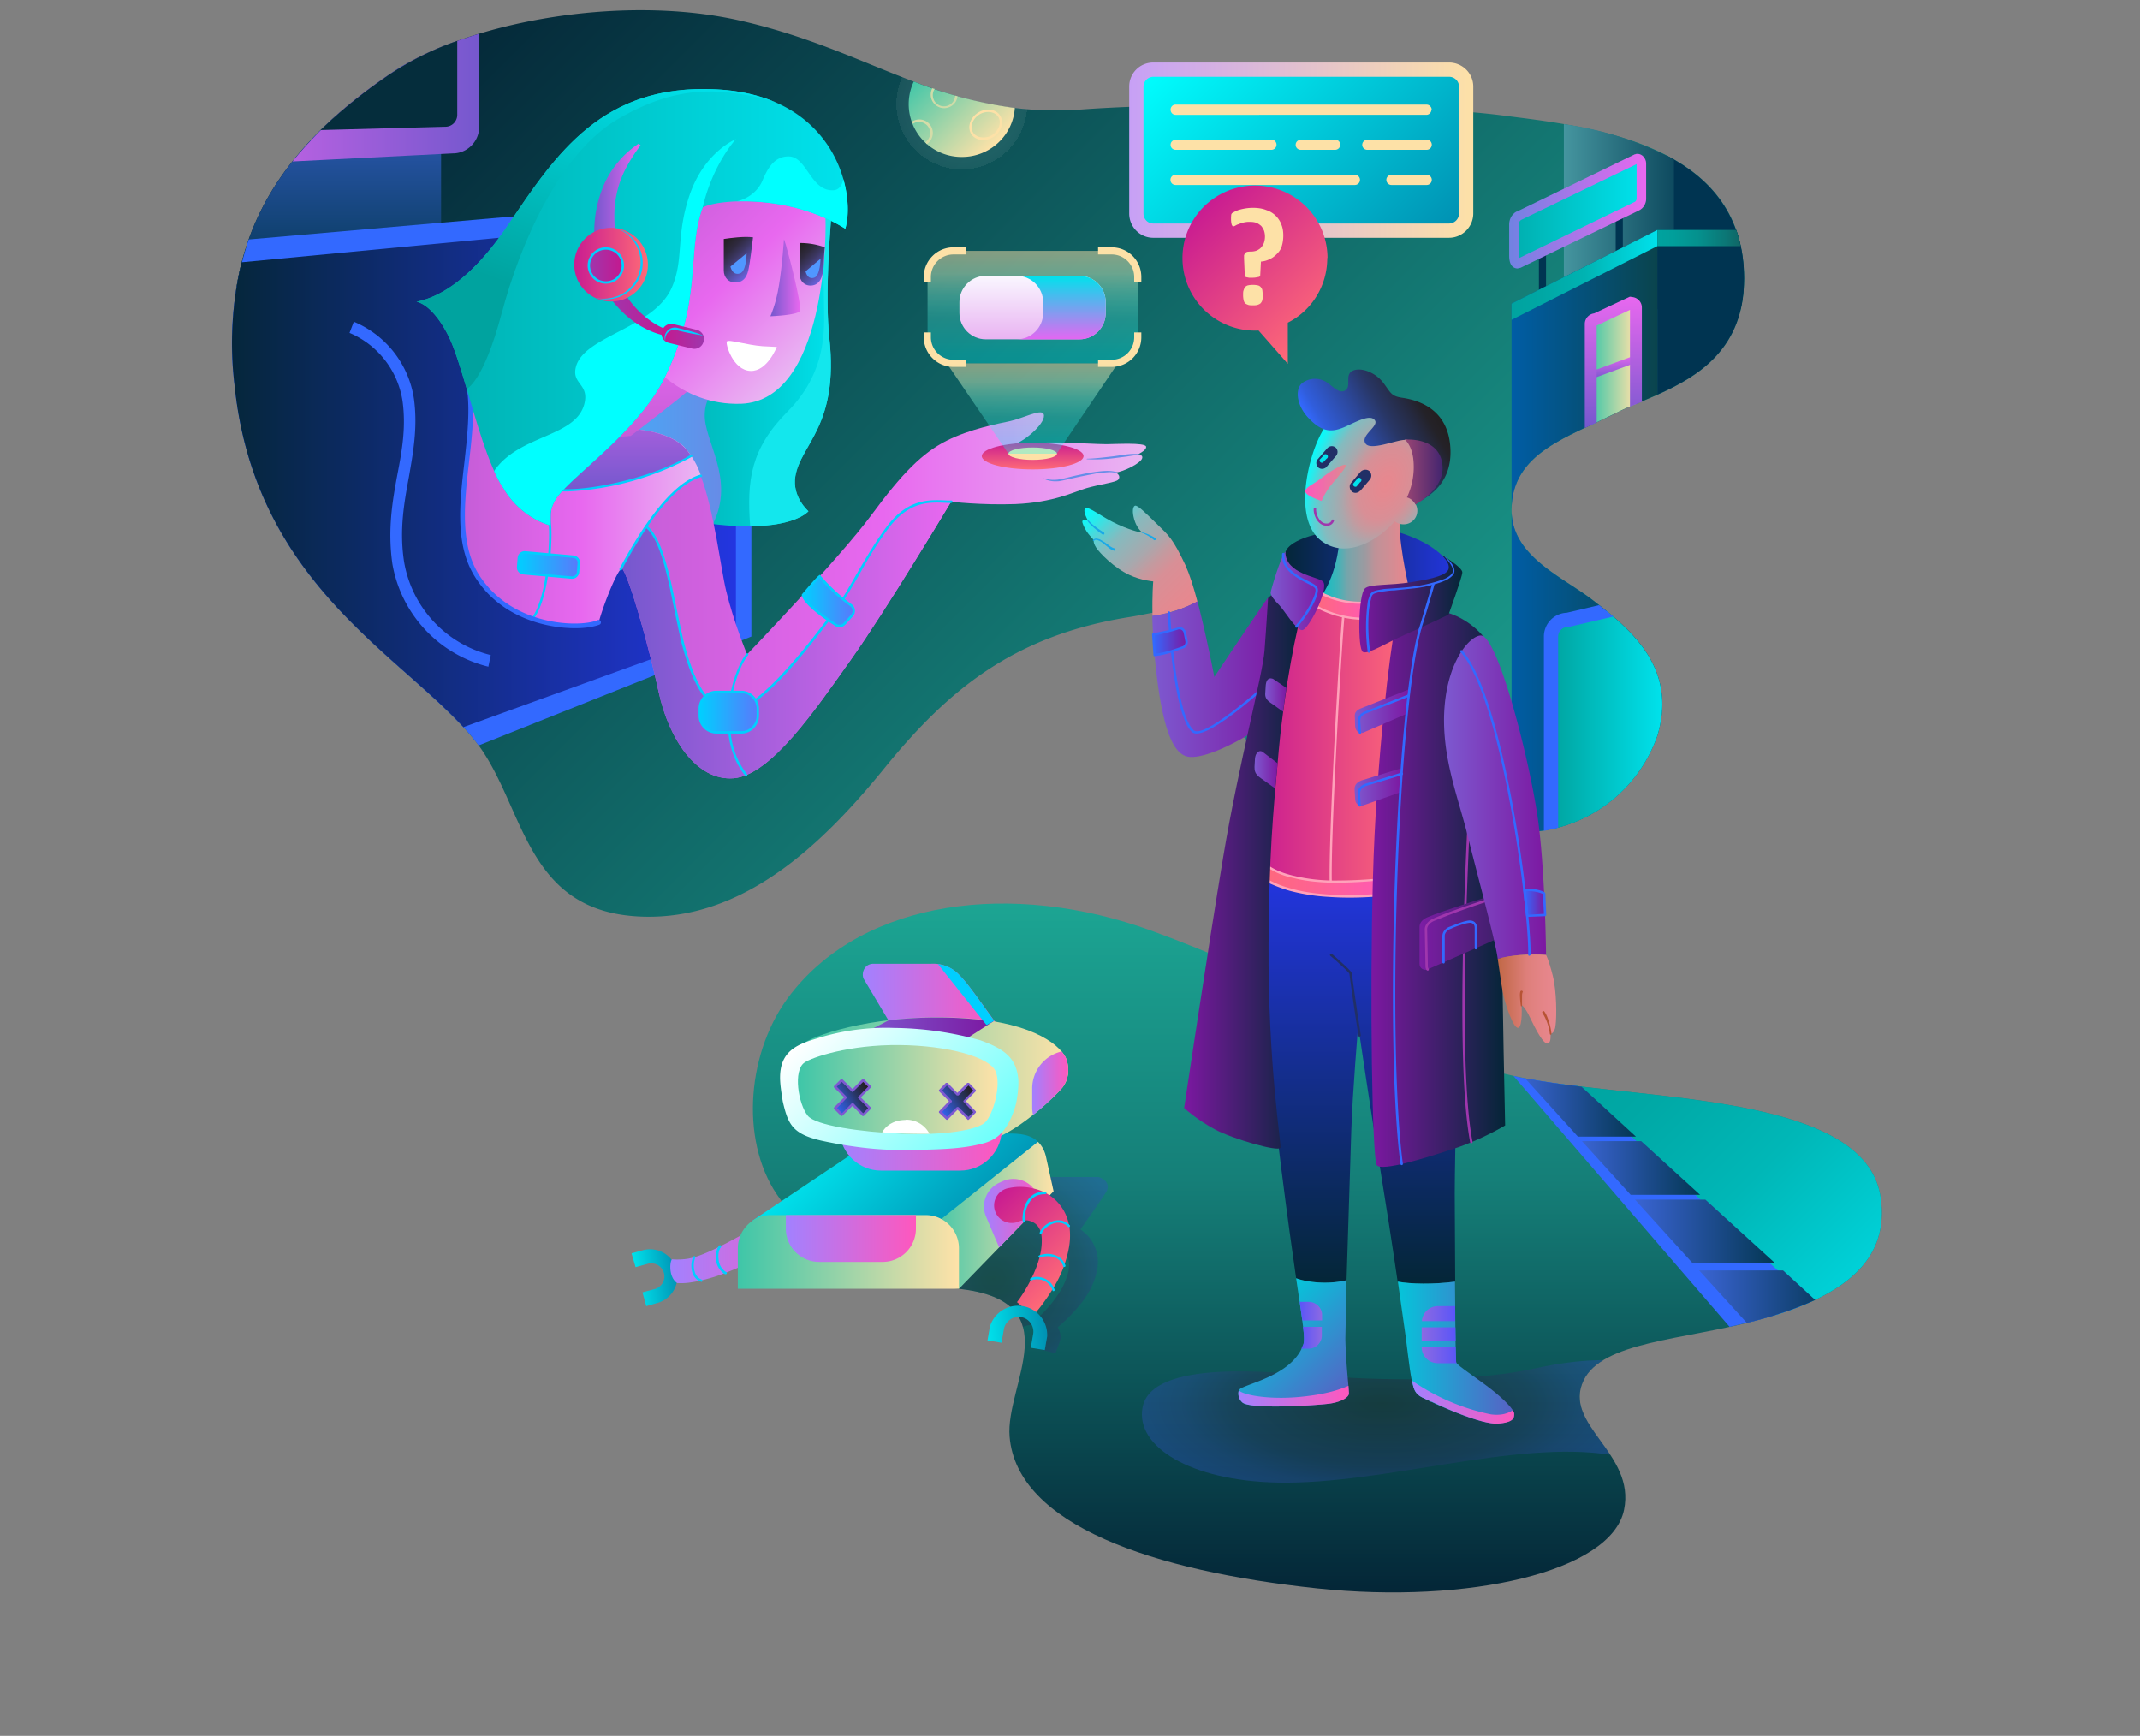 <svg xmlns="http://www.w3.org/2000/svg" viewBox="0 30 900 730"><rect x="0" y="30" width="900" height="730" fill="#808080" stroke="none"/><linearGradient id="a" x1="554" x2="554" y1="699.7" y2="410" gradientUnits="userSpaceOnUse"><stop offset="0" stop-color="#042637"/><stop offset=".3" stop-color="#0c5357"/><stop offset=".6" stop-color="#157f78"/><stop offset=".9" stop-color="#1a9b8c"/><stop offset="1" stop-color="#1ca593"/></linearGradient><path fill="url(#a)" d="M484.5 421.5c47.9 17.4 116.3 51.9 148 60C679.7 493.7 784.7 487 791 534c3.6 26.4-15.8 41.8-53 51.5-30.3 8-64.2 8.8-72 25-9 18.8 22 30.5 17 54.5-5.4 26-65.5 39.7-129 33-69-7.3-126.3-26.6-129.4-63.8-1.9-21.7 25.9-57-21.4-62.2-26-2.8-55.2-8-76.5-39.7-15.7-23.3-12.5-60.9 6-84.4 30.8-39.4 92.8-47.9 151.8-26.4z"/><linearGradient id="b" x1="674.1" x2="803.2" y1="459.4" y2="588.6" gradientUnits="userSpaceOnUse"><stop offset="0" stop-color="#00a39f"/><stop offset=".2" stop-color="#00a8a5"/><stop offset=".5" stop-color="#00b7b7"/><stop offset=".8" stop-color="#00cfd5"/><stop offset="1" stop-color="#00e2ec"/></linearGradient><path fill="url(#b)" d="M791 534c-5.4-40.1-82.6-41.1-134.4-48.1l90 97.2c31.6-9.9 47.7-24.8 44.4-49.1z"/><path fill="#3369FF" d="m761.9 577.3-99-90.6c-9.7-1.2-18.7-2.5-26.4-4.2L727.4 588l10.6-2.5c9-2.4 17-5 23.9-8.2z"/><linearGradient id="c" x1="687.6" x2="746.6" y1="547.9" y2="547.9" gradientUnits="userSpaceOnUse"><stop offset="0" stop-color="#3a64d3"/><stop offset="1" stop-color="#043753"/></linearGradient><path fill="url(#c)" d="M717.2 534.5h-29.6l24.3 26.8h34.7z"/><linearGradient id="d" x1="665.3" x2="715" y1="521.2" y2="521.2" gradientUnits="userSpaceOnUse"><stop offset="0" stop-color="#3a64d3"/><stop offset="1" stop-color="#043753"/></linearGradient><path fill="url(#d)" d="M685.8 532.5H715l-24.8-22.6h-24.9z"/><linearGradient id="e" x1="714.6" x2="772.5" y1="575.3" y2="575.3" gradientUnits="userSpaceOnUse"><stop offset="0" stop-color="#3a64d3"/><stop offset="1" stop-color="#043753"/></linearGradient><path fill="url(#e)" d="m714.6 564.3 20 22 3.4-.8c9.7-2.5 18.2-5.5 25.4-8.8l-13.5-12.4h-35.3z"/><linearGradient id="f" x1="639" x2="688" y1="495.7" y2="495.7" gradientUnits="userSpaceOnUse"><stop offset="0" stop-color="#3a64d3"/><stop offset="1" stop-color="#043753"/></linearGradient><path fill="url(#f)" d="M663.5 508H688l-22.9-21c-8.5-1-16.5-2.1-23.7-3.5l22.1 24.4z"/><radialGradient id="g" cx="581.4" cy="620.4" r="104.9" gradientTransform="matrix(1 0 0 .413 0 364)" gradientUnits="userSpaceOnUse"><stop offset="0" stop-color="#231f20"/><stop offset=".1" stop-color="#242228"/><stop offset=".3" stop-color="#25293f"/><stop offset=".6" stop-color="#283665"/><stop offset=".8" stop-color="#2c4799"/><stop offset="1" stop-color="#2e52ba"/></radialGradient><path fill="url(#g)" d="M645.5 605.5c-31.8 7-76.5 4.2-92.5 3s-68.8-7.3-72.5 13.5c-3 16.3 20 30.8 57 31.5 44.1.9 99.4-18 139.7-11.7-7-10.8-16.8-19.7-11.2-31.3 1.7-3.5 4.5-6.2 8.3-8.5-7.9 0-17.4 1-28.8 3.5z" opacity=".4"/><radialGradient id="h" cx="417.7" cy="567.8" r="60.3" gradientUnits="userSpaceOnUse"><stop offset="0" stop-color="#231f20"/><stop offset=".1" stop-color="#242228"/><stop offset=".3" stop-color="#25293f"/><stop offset=".6" stop-color="#283665"/><stop offset=".8" stop-color="#2c4799"/><stop offset="1" stop-color="#2e52ba"/></radialGradient><path fill="url(#h)" d="M435.5 587.5c1.6.4 3 1.2 3.7 2.3.8 1.2 1 2.4.6 3.7l-1.6 4.2 5.7 1.4 1.6-4.3c.9-2.2.6-4.5-.7-6.6l.6-.5a67.4 67.4 0 0 0 7.8-7.8c3.2-3.7 6-8 7.5-13 .7-2.4 1.3-5.2.9-8.3-.4-3-1.7-6.3-4.2-9-1-1-2-1.8-3-2.6 6-8.5 10.4-14.9 11-16 2.1-4.5-3.4-6-3.4-6h-29.7l-61.2 41c10.7 3.4 21.7 4.9 32.1 6 14.1 1.5 21.5 5.7 25 11.4l19.3-26.7.1.1c.9.7 1.5 1.7 1.8 3 .3 1.3.3 2.8 0 4.6a29 29 0 0 1-4.7 10.4 49.4 49.4 0 0 1-6 7.3l-1.1 1.1h-.5c-3-.7-6.1-.5-8.7.4.8 1.4 1.4 3 1.8 4.5 1.5-.8 3.4-1 5.3-.6z" opacity=".4"/><linearGradient id="i" x1="220.6" x2="633.3" y1="-1" y2="411.7" gradientUnits="userSpaceOnUse"><stop offset="0" stop-color="#042637"/><stop offset="1" stop-color="#1ca593"/></linearGradient><path fill="url(#i)" d="M164.7 60.7c30.8-20.9 95.4-33.4 145.8-22.2 57.5 12.8 86.3 41.8 145 37.5 49-3.5 141.5-2 176 2.5S733.3 89 733.5 147c.1 40.3-35.8 47.5-53.5 56.5-20.4 10.4-44.3 16.8-44.3 41 0 19.5 21.4 28 34.3 38 15.5 12 35.7 28.2 27 57a60.7 60.7 0 0 1-52 40.3c-9.8.7-44.6 5.6-84.6-11.3a96.4 96.4 0 0 1-50.2-50c-14-38-15.6-32.1-35.2-29-48.4 7.7-76 30.3-103 63.5-27 33.3-59.8 63.7-101.5 62.5-51.3-1.5-49.4-48.3-71.5-75-28.5-34.5-91.8-64-100.3-148.8-5.7-56.4 13.3-95.4 66-131z"/><radialGradient id="j" cx="404.5" cy="73.7" r="34.4" gradientUnits="userSpaceOnUse"><stop offset="0" stop-color="#fff" stop-opacity=".3"/><stop offset=".3" stop-color="#fdfdfd" stop-opacity=".2"/><stop offset=".4" stop-color="#f5f8f8" stop-opacity=".1"/><stop offset=".5" stop-color="#e8efef" stop-opacity=".1"/><stop offset=".6" stop-color="#d6e2e3" stop-opacity=".1"/><stop offset=".7" stop-color="#bdd1d2" stop-opacity=".1"/><stop offset=".8" stop-color="#a0bcbe" stop-opacity=".1"/><stop offset=".8" stop-color="#7ca4a6" stop-opacity="0"/><stop offset=".9" stop-color="#53878a" stop-opacity="0"/><stop offset="1" stop-color="#26676b" stop-opacity="0"/><stop offset="1" stop-color="#0d565a" stop-opacity="0"/></radialGradient><path fill="url(#j)" d="M404.6 108c18 0 32.8-14 34.2-31.7-25.2-.9-45-8-65.7-16.4a34.2 34.2 0 0 0 31.5 48.1z"/><linearGradient id="k" x1="386" x2="417.6" y1="60.6" y2="92.2" gradientUnits="userSpaceOnUse"><stop offset="0" stop-color="#3ec6a8"/><stop offset="1" stop-color="#ffe2a8"/></linearGradient><path fill="url(#k)" d="M404.6 96c11.7 0 21.4-9 22.2-20.6a178 178 0 0 1-42.5-11.1A22.2 22.2 0 0 0 404.6 96z"/><path fill="#CFDBA8" d="M397 75.5c3 0 5.4-2.2 5.7-5l-1-.3a4.7 4.7 0 1 1-8.6-2.8l-1-.3a5.7 5.7 0 0 0 5 8.4z"/><path fill="#FDE1A7" d="M413.5 88.9c-2.2 0-4-1-5-2.5-1.8-2.8-.6-6.8 2.8-9a8 8 0 0 1 4.3-1.3c2.2 0 4 .9 5 2.5 1.8 2.8.6 6.8-2.8 9a8 8 0 0 1-4.3 1.3zm2.1-11.8a7 7 0 0 0-3.8 1.1c-2.9 1.9-4 5.3-2.5 7.6.9 1.3 2.4 2 4.2 2a7 7 0 0 0 3.8-1c2.9-2 4-5.3 2.5-7.7-.9-1.3-2.4-2-4.2-2z"/><path fill="#D5DCA8" d="m389.8 90.6-.6-.8c1.3-1 2-2.3 2-3.8a4.7 4.7 0 0 0-7.2-4l-.5-.8a5.6 5.6 0 0 1 6.3 9.4z"/><linearGradient id="l" x1="142.5" x2="142.5" y1="150.5" y2="57" gradientUnits="userSpaceOnUse"><stop offset="0" stop-color="#043753"/><stop offset="1" stop-color="#3a64d3"/></linearGradient><path fill="url(#l)" d="M185.5 57h-15a91 91 0 0 0-5.8 3.7c-38.8 26.2-59.3 54.3-65.2 89.8h86V57z"/><linearGradient id="m" x1="697" x2="760" y1="326.6" y2="326.6" gradientUnits="userSpaceOnUse"><stop offset="0" stop-color="#043753"/><stop offset="1" stop-color="#3a64d3"/></linearGradient><path fill="url(#m)" d="M697 313.6v25.9c3-10 2.6-18.6 0-25.9z"/><linearGradient id="n" x1="60.5" x2="201.5" y1="71" y2="71" gradientUnits="userSpaceOnUse"><stop offset="0" stop-color="#e868ef"/><stop offset="1" stop-color="#7558ce"/></linearGradient><path fill="url(#n)" d="M201.5 83.5V44.2c-14.6 4.4-27.3 10-36.8 16.5A183.8 183.8 0 0 0 123 97.9l67.5-3.4c6 0 11-5 11-11z"/><path fill="#052D3C" d="M192.3 78.3V47.2a125.5 125.5 0 0 0-27.6 13.5 210.4 210.4 0 0 0-29.9 24l52.5-1.4a5 5 0 0 0 5-5z"/><linearGradient id="o" x1="635.7" x2="697" y1="312.5" y2="312.5" gradientUnits="userSpaceOnUse"><stop offset="0" stop-color="#005da5"/><stop offset="1" stop-color="#0a444d"/></linearGradient><path fill="url(#o)" d="M670 282.5c-12.9-10-34.3-18.5-34.3-38v136.1l9.3-.8a60.7 60.7 0 0 0 52-40.3v-25.9c-4.8-13.7-16.9-23.3-27-31.1z"/><linearGradient id="p" x1="652.3" x2="699.1" y1="332.8" y2="332.8" gradientUnits="userSpaceOnUse"><stop offset="0" stop-color="#00a39f"/><stop offset="1" stop-color="#00e2ec"/></linearGradient><path fill="url(#p)" d="M652.3 297.7v81.1a60.7 60.7 0 0 0 44.7-39.3c7.7-25.5-7.2-41-21.4-52.6l-16.3 3.8a7 7 0 0 0-7 7z"/><path fill="#3369FF" d="M655.3 297.7a4 4 0 0 1 4-4h.3l18.9-4.4-6-4.8-13.6 3.2a10 10 0 0 0-9.6 10v81.7c2-.3 4-.8 6-1.3v-80.4z"/><path fill="#003451" d="M701.2 95.5V160H732c1-4 1.4-8.2 1.4-13 0-26.3-14-42-32.3-51.5z"/><linearGradient id="q" x1="657.7" x2="704" y1="121.1" y2="121.1" gradientUnits="userSpaceOnUse"><stop offset="0" stop-color="#45959f"/><stop offset="1" stop-color="#0e4a5f"/></linearGradient><path fill="url(#q)" d="M704 160V97a143 143 0 0 0-46.3-14.8V160H704z"/><path fill="#003451" d="M647.2 133.2h3v23h-3zM679.5 116.5h3v23h-3zM697 196c17.3-7.7 36.6-19.4 36.5-49 0-7.6-1.2-14.4-3.3-20.3H697V196z"/><linearGradient id="r" x1="635.7" x2="697" y1="185.6" y2="185.6" gradientUnits="userSpaceOnUse"><stop offset="0" stop-color="#005da5"/><stop offset="1" stop-color="#0a444d"/></linearGradient><path fill="url(#r)" d="M635.7 157.7v86.8c0-24.3 23.9-30.6 44.3-41 4.7-2.4 10.7-4.7 17-7.5v-69.3l-61.3 31z"/><linearGradient id="s" x1="635.7" x2="697" y1="145.6" y2="145.6" gradientUnits="userSpaceOnUse"><stop offset="0" stop-color="#00a39f"/><stop offset=".2" stop-color="#00a7a4"/><stop offset=".5" stop-color="#00b3b2"/><stop offset=".7" stop-color="#00c6ca"/><stop offset="1" stop-color="#00e1eb"/><stop offset="1" stop-color="#00e2ec"/></linearGradient><path fill="url(#s)" d="m635.7 164.5 61.3-31v-6.8l-61.3 31z"/><linearGradient id="t" x1="636.8" x2="690.3" y1="118.8" y2="118.8" gradientUnits="userSpaceOnUse"><stop offset="0" stop-color="#00afaf"/><stop offset="1" stop-color="#00e2ec"/></linearGradient><path fill="url(#t)" d="M636.8 137.6c0 1.1 0 3.9 2 3.2l49.5-24c1.4-.6 2-2 2-3.2V98.8c0-1.2-1-2.4-2-2l-49.5 24c-1.5.8-2 2.3-2 3.5v13.3z"/><linearGradient id="u" x1="634.8" x2="692.3" y1="118.8" y2="118.8" gradientUnits="userSpaceOnUse"><stop offset="0" stop-color="#7182e2"/><stop offset="1" stop-color="#e868ef"/></linearGradient><path fill="url(#u)" d="M638.2 142.9c-1 0-3.5-.5-3.5-5.3v-13.3c0-1.7.8-4 3-5.3h.2l49.6-24.1h.2c.3-.2.6-.2 1-.2 2 0 3.6 2 3.6 4v15c0 1.6-.9 3.9-3.2 4.9l-49.6 24-1.3.3zm1.5-20.4c-.7.4-1 1.3-1 1.7v14.4l48.8-23.7c.7-.3.8-1.2.8-1.3V99l-48.6 23.5z"/><linearGradient id="v" x1="697" x2="732.1" y1="130.1" y2="130.1" gradientUnits="userSpaceOnUse"><stop offset="0" stop-color="#00a39f"/><stop offset=".2" stop-color="#019e9a"/><stop offset=".5" stop-color="#05908d"/><stop offset=".8" stop-color="#0b7877"/><stop offset="1" stop-color="#106565"/></linearGradient><path fill="url(#v)" d="M697 126.7v6.8h35c-.4-2.4-1-4.7-1.8-6.8H697z"/><linearGradient id="w" x1="669" x2="688" y1="183" y2="183" gradientUnits="userSpaceOnUse"><stop offset="0" stop-color="#3ec6a8"/><stop offset="1" stop-color="#ffe2a8"/></linearGradient><path fill="url(#w)" d="m686 157.3-15 7a2 2 0 0 0-2 2v42.5l11-5.3c2.4-1.2 5-2.4 8-3.6v-40.7a2 2 0 0 0-2-2z"/><linearGradient id="x" x1="678.5" x2="678.5" y1="189.5" y2="179.3" gradientUnits="userSpaceOnUse"><stop offset="0" stop-color="#7558ce"/><stop offset="1" stop-color="#e868ef"/></linearGradient><path fill="url(#x)" d="m688 179.3-19 7v3.2l19-7z"/><linearGradient id="y" x1="678.5" x2="678.5" y1="209.9" y2="154.8" gradientUnits="userSpaceOnUse"><stop offset="0" stop-color="#7558ce"/><stop offset="1" stop-color="#e868ef"/></linearGradient><path fill="url(#y)" d="M686 154.8h-.6l-15 7a4.5 4.5 0 0 0-3.9 4.4V210l5-2.3v-40.8l14-6.6V201l5-2v-39.7c0-2.4-2-4.4-4.5-4.4z"/><g><linearGradient id="z" x1="266.5" x2="285" y1="566.8" y2="566.8" gradientTransform="rotate(-7.2 276.2 563.1)" gradientUnits="userSpaceOnUse"><stop offset="0" stop-color="#00e2ec"/><stop offset="1" stop-color="#0090b2"/></linearGradient><path fill="url(#z)" d="m271.8 579.3-1.6-5.8 5.2-1.4a5.5 5.5 0 0 0-3-10.6l-5.1 1.4-1.7-5.8 5.1-1.4a11.5 11.5 0 0 1 6.3 22.1l-5.2 1.5z"/><linearGradient id="A" x1="281.9" x2="349" y1="550.1" y2="550.1" gradientUnits="userSpaceOnUse"><stop offset="0" stop-color="#a281ff"/><stop offset="1" stop-color="#ff57bd"/></linearGradient><path fill="url(#A)" d="M341.3 530.5a324.5 324.5 0 0 1-29.1 18.7c-5 2.7-15.9 8.9-22.6 10.1-2.1.4-5.1.5-7 .3-1 1.2-1.4 7.6 2.2 10a27.3 27.3 0 0 0 6.5-.4c3.3-.5 6.4-1.4 9.4-2.3 6-2 11.5-4.5 17-7.1A336.9 336.9 0 0 0 349 542l-7.7-11.5z"/><path fill="#00CFFF" d="M294.8 569h-.1a5.8 5.8 0 0 1-3.4-3.4 10 10 0 0 1 .2-7c.1-.3.4-.4.7-.3.2.1.3.4.2.6a9 9 0 0 0-.1 6.3 4.8 4.8 0 0 0 2.7 2.9.5.5 0 0 1-.2 1zM305 565.8h-.3a8.3 8.3 0 0 1-3.6-6.1c-.2-2.3.3-4.7 1.4-5.9.2-.2.5-.2.7 0 .2.2.2.5 0 .7-.7.8-1.3 2.8-1 5 .1 1.6.8 3.9 3.1 5.4a.5.5 0 0 1-.3 1z"/></g><g><linearGradient id="B" x1="354.6" x2="403.5" y1="505.1" y2="554" gradientUnits="userSpaceOnUse"><stop offset="0" stop-color="#00e2ec"/><stop offset="1" stop-color="#0090b2"/></linearGradient><path fill="url(#B)" d="m400.7 547 39.4-29.6c-.4-2-1-3.6-1.8-5-2.6-4.4-7.2-5.7-13.2-5.7h-47.8c-7.7 0-7.7 1.4-20.8 9.8l-40.3 27 84.5 3.5z"/><linearGradient id="C" x1="391.8" x2="443.1" y1="541.1" y2="541.1" gradientUnits="userSpaceOnUse"><stop offset="0" stop-color="#3ec6a8"/><stop offset="1" stop-color="#ffe2a8"/></linearGradient><path fill="url(#C)" d="M436.5 510.2 391.7 546l11.6 26 39.8-41-3-13.6c-.6-3.3-1.9-5.6-3.6-7.2z"/><linearGradient id="D" x1="413.8" x2="437.9" y1="540.2" y2="540.2" gradientUnits="userSpaceOnUse"><stop offset="0" stop-color="#a281ff"/><stop offset="1" stop-color="#ff57bd"/></linearGradient><path fill="url(#D)" d="M436.3 532.5a11 11 0 0 0-14.5-5.8l-1.3.6a11 11 0 0 0-5.8 14.4l5.5 12.9 17.7-18.3-1.6-3.8z"/><linearGradient id="E" x1="310.3" x2="403.3" y1="556.5" y2="556.5" gradientUnits="userSpaceOnUse"><stop offset="0" stop-color="#3ec6a8"/><stop offset="1" stop-color="#ffe2a8"/></linearGradient><path fill="url(#E)" d="M403.3 572v-17a14 14 0 0 0-14-14h-65a14 14 0 0 0-14 14v17h93z"/><linearGradient id="F" x1="330.5" x2="385.2" y1="550.8" y2="550.8" gradientUnits="userSpaceOnUse"><stop offset="0" stop-color="#a281ff"/><stop offset="1" stop-color="#ff57bd"/></linearGradient><path fill="url(#F)" d="M344.5 560.7h26.7a14 14 0 0 0 14-14V541h-54.7v5.7a14 14 0 0 0 14 14z"/></g><g><linearGradient id="G" x1="362.8" x2="420" y1="448.6" y2="448.6" gradientUnits="userSpaceOnUse"><stop offset="0" stop-color="#a281ff"/><stop offset="1" stop-color="#ff57bd"/></linearGradient><path fill="url(#G)" d="m420 461.9-1.6-2.3c-7.3-10-11.9-16.8-15.9-20.5a15.1 15.1 0 0 0-10.8-3.8h-24.3c-4 0-5.2 4-4.2 6.3l12.1 20.3H420z"/><linearGradient id="H" x1="338.5" x2="449.3" y1="483.6" y2="483.6" gradientUnits="userSpaceOnUse"><stop offset="0" stop-color="#3ec6a8"/><stop offset="1" stop-color="#ffe2a8"/></linearGradient><path fill="url(#H)" d="M338.5 468.4c5.7-3.7 32.4-12.5 67.5-10.2 30 1.9 40.8 12.4 42.5 17.3 1.5 4.3.8 8.8-1.7 11.9-2.6 3.2-17 17.2-28.5 21.4s9.7-18.8 2.4-27.5-16.9-17-49.5-15l-32.7 2.1z"/><linearGradient id="I" x1="362.2" x2="417.8" y1="462.9" y2="462.9" gradientUnits="userSpaceOnUse"><stop offset="0" stop-color="#7d59d0"/><stop offset="1" stop-color="#7c18a1"/></linearGradient><path fill="url(#I)" d="M417.8 459.5a177 177 0 0 0-44.1-.4l-11.5 6 13.9 1c9-.3 16 .3 21.6 1.4l6.9.5 13.2-8.5z"/><linearGradient id="J" x1="353.1" x2="421.3" y1="514.1" y2="514.1" gradientUnits="userSpaceOnUse"><stop offset="0" stop-color="#a281ff"/><stop offset="1" stop-color="#ff57bd"/></linearGradient><path fill="url(#J)" d="M353.1 506c.6 9.1 8.2 16.3 17.4 16.3h33.3c9.3 0 16.8-7.2 17.5-16.3H353z"/><linearGradient id="K" x1="347.1" x2="408.7" y1="457.3" y2="518.9" gradientUnits="userSpaceOnUse"><stop offset="0" stop-color="#fff"/><stop offset="1" stop-color="#6efffb"/></linearGradient><path fill="url(#K)" d="M426.8 496c-3.3 10-7.7 13.2-12.7 14.7-8.3 2.3-17.3 2.9-36.5 2.9-15.7 0-32.6-4-32.6-4-11.8-2.8-13.6-6.9-15.8-16.4 0 0-.8-4.9-1-7.3-1.2-13.2 6.1-16.4 15.1-19.1a96 96 0 0 1 32.7-4.5 139 139 0 0 1 36.3 5.2c10.3 3.7 15.4 7.6 16 17 .1 3.3-.6 8.8-1.5 11.4z"/><linearGradient id="L" x1="335.6" x2="419.5" y1="488.2" y2="488.2" gradientUnits="userSpaceOnUse"><stop offset="0" stop-color="#3ec6a8"/><stop offset="1" stop-color="#ffe2a8"/></linearGradient><path fill="url(#L)" d="M338.3 476.9c3-2.2 18.9-7.6 39.9-7.4s38 5.2 40.5 11-1 18.2-4.4 21.5-17.3 5.5-34.8 4.8-36.6-3.5-39.8-7.6c-4-5-6.2-19-1.4-22.3z"/><linearGradient id="M" x1="434.1" x2="449.3" y1="485.6" y2="485.6" gradientUnits="userSpaceOnUse"><stop offset="0" stop-color="#a281ff"/><stop offset="1" stop-color="#ff57bd"/></linearGradient><path fill="url(#M)" d="M446.8 487.4c2.4-3.1 3.2-7.6 1.7-11.9-.3-1-1-2-2-3.3a16 16 0 0 0-12.4 15.6v7.7c0 1.2.1 2.3.4 3.4 6-4.8 10.9-9.8 12.3-11.5z"/><path fill="#FFF" d="M380.8 501c-4.4 0-8 2-9.8 5.2a243.4 243.4 0 0 0 19.9.6 11 11 0 0 0-10.1-5.9z"/><linearGradient id="N" x1="351.1" x2="365.9" y1="495.8" y2="487.2" gradientUnits="userSpaceOnUse"><stop offset="0" stop-color="#3369ff"/><stop offset=".1" stop-color="#305ddb"/><stop offset=".4" stop-color="#2c4799"/><stop offset=".6" stop-color="#283665"/><stop offset=".8" stop-color="#25293f"/><stop offset=".9" stop-color="#242228"/><stop offset="1" stop-color="#231f20"/></linearGradient><path fill="url(#N)" d="m365.8 487-2.8-2.8-4.5 4.5-4.5-4.5-2.8 2.8 4.5 4.5-4.5 4.5 2.8 2.9 4.5-4.5 4.5 4.5 2.8-2.9-4.5-4.5z"/><path fill="#7E59D1" d="M363 499.4c-.1 0-.3 0-.4-.2l-4.1-4.1-4.2 4.1c-.1.2-.5.2-.7 0l-2.8-2.8a.5.5 0 0 1 0-.7l4.2-4.2-4.2-4.1a.5.5 0 0 1 0-.7l2.8-2.8c.2-.2.6-.2.7 0l4.2 4.1 4.1-4.1c.2-.2.6-.2.8 0l2.8 2.8c.2.2.2.5 0 .7l-4.2 4.1 4.2 4.2a.5.5 0 0 1 0 .7l-2.8 2.8-.4.2zm-4.5-5.5.4.1 4.1 4.2 2.1-2.2-4.1-4.1a.5.5 0 0 1 0-.7l4.1-4.2-2.1-2-4.1 4c-.2.3-.6.3-.8 0l-4.1-4-2.1 2 4.1 4.2a.5.5 0 0 1 0 .7L352 496l2.1 2.2 4.1-4.2.4-.1z"/><linearGradient id="O" x1="395.3" x2="410.2" y1="497.4" y2="488.8" gradientUnits="userSpaceOnUse"><stop offset="0" stop-color="#3369ff"/><stop offset=".1" stop-color="#305ddb"/><stop offset=".4" stop-color="#2c4799"/><stop offset=".6" stop-color="#283665"/><stop offset=".8" stop-color="#25293f"/><stop offset=".9" stop-color="#242228"/><stop offset="1" stop-color="#231f20"/></linearGradient><path fill="url(#O)" d="m410.1 488.6-2.8-2.8-4.5 4.5-4.6-4.5-2.8 2.8 4.5 4.5-4.5 4.5 2.8 2.9 4.6-4.5 4.5 4.5 2.8-2.9-4.5-4.5z"/><path fill="#7E59D1" d="M407.3 501c-.2 0-.3 0-.4-.2l-4.2-4.1-4.1 4.1c-.2.2-.5.2-.7 0L395 498a.5.5 0 0 1 0-.7l4.1-4.2-4.1-4.1a.5.5 0 0 1 0-.7l2.8-2.9h.7l4.1 4.2 4.2-4.2h.7l2.8 2.9c.2.2.2.5 0 .7l-4.1 4.1 4.1 4.2a.5.5 0 0 1 0 .7l-2.8 2.8-.3.2zm-4.6-5.5.4.1 4.2 4.1 2-2-4-4.2a.5.5 0 0 1 0-.7l4-4.2-2-2.1-4.2 4.2h-.7l-4.2-4.2-2 2.1 4 4.2a.5.5 0 0 1 0 .7l-4 4.1 2 2.1 4.2-4.1.4-.1z"/><path fill="#00CFFF" d="M418.1 459.3c-7.1-9.8-11.6-16.5-15.6-20.2a14 14 0 0 0-8-3.6l20.4 25.6 3.2-1.8z"/></g><g><linearGradient id="P" x1="415.9" x2="448.7" y1="536.3" y2="569" gradientUnits="userSpaceOnUse"><stop offset="0" stop-color="#c91c91"/><stop offset="1" stop-color="#fe6a77"/></linearGradient><path fill="url(#P)" d="M449.5 544.8a19.2 19.2 0 0 0-15-15 22.5 22.5 0 0 0-10-.2 7.4 7.4 0 1 0 4.2 14 7.2 7.2 0 0 1 6.7 1c1 .8 1.7 1.8 2.2 3.2.5 1.5.6 3.2.5 5.3-.2 4-1.5 8.4-3.4 12.6a59.1 59.1 0 0 1-5 9.1l-1 1.5-1 1.3 6.6 5.8a52.3 52.3 0 0 0 5.1-6.3c1.6-2.2 3-4.4 4.4-6.8a48 48 0 0 0 5.8-15.9c.5-2.9.6-6.2 0-9.6z"/><path fill="#00CFFF" d="M430.6 543.8a.5.5 0 0 1-.5-.4c-.2-1.4 0-6.2 2.7-9.4 1.6-2 4-2.9 6.8-2.8.3 0 .5.3.5.5 0 .3-.3.5-.5.5-2.6 0-4.6.8-6 2.5a12.1 12.1 0 0 0-2.5 8.5.5.5 0 0 1-.5.6zm7.2 5.2h-.2a.5.5 0 0 1-.3-.7c.5-1.7 3-4.1 6-4.9 1.7-.4 4.4-.5 6.7 2a.5.5 0 0 1-.7.6c-2-2-4.3-2-5.8-1.6-2.6.7-4.8 2.7-5.3 4.2 0 .2-.2.4-.4.4zm9.7 13.9a.5.5 0 0 1-.4-.4 5.5 5.5 0 0 0-3.3-3.6c-2.3-1-5.2-.6-6.3 0a.5.5 0 0 1-.5-.9 9.5 9.5 0 0 1 7.1 0c2 .8 3.3 2.2 4 4.2a.5.5 0 0 1-.6.6zM443 573a.5.5 0 0 1-.4-.4 6.5 6.5 0 0 0-4.1-4.2c-2-.7-4-.3-4.5 0a.5.5 0 1 1-.6-.8c.8-.5 3-1 5.4-.1 1.5.5 3.6 1.7 4.7 4.8a.5.5 0 0 1-.5.7z"/><linearGradient id="Q" x1="414.8" x2="440.4" y1="588.8" y2="588.8" gradientTransform="rotate(-4.7 422.4 587.5)" gradientUnits="userSpaceOnUse"><stop offset="0" stop-color="#00e2ec"/><stop offset="1" stop-color="#0090b2"/></linearGradient><path fill="url(#Q)" d="m439.5 597.8-6-1 1-5.7a6.2 6.2 0 0 0-5.1-7.2 6.3 6.3 0 0 0-7.2 5.1l-1 5.7-5.9-1 1-5.7a12.3 12.3 0 0 1 24.1 4l-1 5.8z"/></g><g><linearGradient id="R" x1="497.6" x2="596.6" y1="43.6" y2="142.6" gradientUnits="userSpaceOnUse"><stop offset="0" stop-color="#0ff"/><stop offset="1" stop-color="#0090b2"/></linearGradient><path fill="url(#R)" d="M616.5 119.8c0 4-3.2 7.2-7.2 7.2H485c-4 0-7.1-3.2-7.1-7.2V66.4c0-4 3.2-7.1 7.1-7.1h124.4c4 0 7.2 3.2 7.2 7.1v53.4z"/><linearGradient id="S" x1="474.8" x2="619.5" y1="93.1" y2="93.1" gradientUnits="userSpaceOnUse"><stop offset="0" stop-color="#c7a0f6"/><stop offset="1" stop-color="#fde1a7"/></linearGradient><path fill="url(#S)" d="M609.3 130H485c-5.6 0-10.1-4.6-10.1-10.2V66.4c0-5.6 4.5-10.1 10.1-10.1h124.4c5.6 0 10.2 4.5 10.2 10.1v53.4c0 5.6-4.6 10.2-10.2 10.2zM485 62.3a4.2 4.2 0 0 0-4.1 4.1v53.4c0 2.3 1.8 4.2 4.1 4.2h124.4c2.3 0 4.2-1.9 4.2-4.2V66.4c0-2.3-1.9-4.1-4.2-4.1H485z"/><path fill="#FDE1A7" d="M602 76.1c0 1.2-1 2.2-2.1 2.2H494.4c-1.2 0-2.1-1-2.1-2.2 0-1.1.9-2.1 2-2.1H600c1.1 0 2.1 1 2.1 2.1zm-67.3 12.7h-40.3a2.1 2.1 0 1 0 0 4.2h40.3a2.1 2.1 0 1 0 0-4.3zm65.2 0H575a2.1 2.1 0 1 0 0 4.2H600a2.1 2.1 0 1 0 0-4.3zm-38.4 0H547a2.1 2.1 0 1 0 0 4.2H561.5a2.1 2.1 0 1 0 0-4.3zm38.4 14.7h-14.7a2.1 2.1 0 1 0 0 4.3H600a2.1 2.1 0 1 0 0-4.3zm-30.1 0h-75.4a2.1 2.1 0 1 0 0 4.3h75.4a2.1 2.1 0 1 0 0-4.3z"/></g><g><linearGradient id="T" x1="506.2" x2="556.9" y1="116.9" y2="167.7" gradientUnits="userSpaceOnUse"><stop offset="0" stop-color="#c91c91"/><stop offset="1" stop-color="#fe6a77"/></linearGradient><path fill="url(#T)" d="M558.3 138.5a30.5 30.5 0 1 0-29 30.5l12.3 14v-17.3c9.9-5 16.6-15.3 16.6-27.2z"/><path fill="#FDE1A7" d="M539.7 129c0 1.6-.2 3-.6 4.4s-1.1 2.4-2 3.3-1.8 1.7-3 2.2c-1.1.6-2.4 1-3.8 1.1l-.3 5.7c0 .4-.2.7-.8.8s-1.3.3-2.3.3h-1.6l-1-.2c-.3 0-.5-.2-.6-.3a1 1 0 0 1-.2-.6l-.3-6.9v-1.5l.5-1 .8-.4 1-.1h.5c1 0 2-.2 2.7-.5.7-.4 1.4-.8 1.8-1.4a5 5 0 0 0 1.1-1.9 8.1 8.1 0 0 0 0-5c-.3-.7-.7-1.4-1.2-2-.6-.5-1.3-1-2-1.3-.9-.3-1.8-.4-3-.4a10.7 10.7 0 0 0-4.5 1c-.6.1-1 .4-1.4.6a2 2 0 0 1-.8.3c-.2 0-.3 0-.4-.2l-.3-.5-.2-1a15 15 0 0 1 0-3.1c0-.3.2-.6.4-.8l1.1-.6c.5-.2 1.2-.6 2-.8a21.7 21.7 0 0 1 5.5-.8c2.3 0 4.2.3 5.9 1a10 10 0 0 1 6.3 6.3c.5 1.3.7 2.8.7 4.3zm-8.6 25.1a9 9 0 0 1-.2 2c-.1.6-.4 1-.7 1.4-.3.3-.7.5-1.3.7s-1.2.2-2 .2-1.5 0-2-.2-1-.4-1.3-.7c-.3-.4-.5-.8-.6-1.4a9 9 0 0 1-.2-2c0-.8 0-1.5.2-2s.3-1 .6-1.4c.4-.3.8-.6 1.3-.7a10.2 10.2 0 0 1 4 0c.6.1 1 .4 1.3.7.3.4.6.8.7 1.4l.2 2z"/></g><g><linearGradient id="U" x1="458.1" x2="501.2" y1="242.1" y2="285.3" gradientUnits="userSpaceOnUse"><stop offset="0" stop-color="#0ff"/><stop offset=".1" stop-color="#25eced"/><stop offset=".2" stop-color="#58d1d4"/><stop offset=".3" stop-color="#84bbbf"/><stop offset=".5" stop-color="#a8a8ad"/><stop offset=".6" stop-color="#c49a9f"/><stop offset=".7" stop-color="#d88f96"/><stop offset=".9" stop-color="#e48990"/><stop offset="1" stop-color="#e8878e"/></linearGradient><path fill="url(#U)" d="M498.7 268c-5.5-11.7-7.2-12.8-12-17.5s-8.4-8.3-9.4-7.8c-1.3.6-1 4 .1 6.9s3 4.4 3 4.4-3.3-.3-10.2-3.4-12.6-8-13.8-6.8 1.2 5.2 1.2 5.2-1.9-1.2-2.4.2c-.2.6.9 2.9 1.8 4.3.8 1.3 3 3.6 3 3.6s-.4 1 1 3.2 7.5 8.5 14 11.5c4.9 2.3 10 2.7 10 2.7s-.5 5.5-.3 14.5c4.5-.6 12-2.2 18.9-6-1.6-6-3.3-11.6-5-15z"/><path fill="#1AA9E8" d="m457.8 248.9 1.4 1.4a40 40 0 0 0 5 3.6.5.5 0 1 1-.5.9 41.1 41.1 0 0 1-4.9-4c-.5-.6-1-1-1.4-1.7v-.3h.4zm2.1 8a1.8 1.8 0 0 1 1.4-.4l1.2.3 2.2 1.3 2 1.5c.6.4 1.3.9 2 1a.5.5 0 0 1-.2 1c-1-.3-1.7-.8-2.3-1.3l-2-1.6c-.5-.5-1.3-1-2-1.3-.6-.3-1.4-.6-2-.1a.3.3 0 1 1-.3-.4zm20.5-3a18 18 0 0 1 5.5 2.4.5.5 0 1 1-.6.8 17.3 17.3 0 0 0-5-3 .2.2 0 0 1 .1-.4v.1z"/><linearGradient id="V" x1="484.7" x2="540.3" y1="314.9" y2="314.9" gradientUnits="userSpaceOnUse"><stop offset="0" stop-color="#7d59d0"/><stop offset="1" stop-color="#7c18a1"/></linearGradient><path fill="url(#V)" d="M539.4 286.2c-1.2-4.2-6.2-4.7-6.2-4.7-2.4 3-22.5 33.2-22.5 33.2s-3.3-17.4-7.1-31.8a55 55 0 0 1-19 6.1c.2 7.3.8 16.8 2.2 27.7 3 22.7 7.4 30.4 12.7 31.5 6 1.2 19.8-5 31.3-12.9s9.9-44.8 8.6-49z"/><path fill="#3369FF" d="M503.2 338.5c-.7 0-1.4-.2-1.9-.6-8-7.4-10.1-48.5-10.2-50.2 0-.3.2-.6.5-.6s.5.2.5.5c0 .4 2.1 42.4 9.9 49.5 3.9 3.6 25.7-14.7 39.3-27.8.2-.2.5-.2.7 0 .2.2.2.5 0 .7-3.2 3.2-29.9 28.5-38.8 28.5z"/><linearGradient id="W" x1="485" x2="499" y1="299.8" y2="299.8" gradientUnits="userSpaceOnUse"><stop offset="0" stop-color="#3369ff"/><stop offset="1" stop-color="#7c18a1"/></linearGradient><path fill="url(#W)" d="m499 299.6-.7-3.5a2.4 2.4 0 0 0-2.8-1.9s-5.9 1.9-10.5 2.6l.6 8.6c4.3-.2 11.5-3 11.5-3a2.4 2.4 0 0 0 1.9-2.8z"/><path fill="#3369FF" d="M485.6 306a.5.5 0 0 1-.5-.5l-.6-8.7c0-.3.2-.5.4-.5a85.3 85.3 0 0 0 11.1-2.6c1.4 0 2.5 1 2.8 2.3l.7 3.5a2.8 2.8 0 0 1-2.3 3.3c-.2.1-7.2 2.9-11.6 3.1zm0-8.8c0 2.6.2 5.1.4 7.7 4.3-.4 10.9-3 11-3a2 2 0 0 0 1.2-.8c.3-.4.4-1 .3-1.4l-.7-3.5c-.2-1-1.1-1.7-2.2-1.5 0 0-5.5 1.8-10 2.5z"/></g><g><linearGradient id="X" x1="540.1" x2="612.5" y1="269.6" y2="269.6" gradientUnits="userSpaceOnUse"><stop offset="0" stop-color="#042637"/><stop offset="1" stop-color="#2335e0"/></linearGradient><path fill="url(#X)" d="M606.7 263.8c-3.5-3.4-9.2-7.3-20-10.4s-42.5-.1-46 8.5 11.3 21.2 24 24.1 44-1 47.7-13.5c.9-3-5.7-8.7-5.7-8.7z"/><linearGradient id="Y" x1="555" x2="593.7" y1="267.3" y2="267.3" gradientUnits="userSpaceOnUse"><stop offset="0" stop-color="#00c4c8"/><stop offset="0" stop-color="#07c2c6"/><stop offset=".2" stop-color="#42b3b8"/><stop offset=".3" stop-color="#75a5ab"/><stop offset=".5" stop-color="#9e9aa0"/><stop offset=".6" stop-color="#be9298"/><stop offset=".8" stop-color="#d58c93"/><stop offset=".9" stop-color="#e3888f"/><stop offset="1" stop-color="#e8878e"/></linearGradient><path fill="url(#Y)" d="M589 247.8c-1.6 5.4 2.8 27.7 4.7 34-5.3 4-12.8 5.8-22.2 5.2-11.6-.8-16.5-5.3-16.5-5.3s6.6-7.8 8.2-23.4c1.3-13.7 25.8-10.5 25.8-10.5z"/><radialGradient id="Z" cx="582.8" cy="233.4" r="53.8" gradientTransform="matrix(.377 -.926 .592 .241 225.1 717)" gradientUnits="userSpaceOnUse"><stop offset="0" stop-color="#e8878e"/><stop offset=".1" stop-color="#e48990"/><stop offset=".3" stop-color="#d88f96"/><stop offset=".4" stop-color="#c49a9f"/><stop offset=".5" stop-color="#a8a8ad"/><stop offset=".7" stop-color="#84bbbf"/><stop offset=".8" stop-color="#58d1d4"/><stop offset=".9" stop-color="#25eced"/><stop offset="1" stop-color="#0ff"/></radialGradient><path fill="url(#Z)" d="M593.6 240.1c5-7 10.8-18.5 1.7-31-5-7.1-15.3-10.2-21-9.6-13.7 1.4-16 8.8-16 8.8-6.4 6.9-16 38.7-2.8 49 11.4 8.8 25.8-1.7 31-8.1 1 .8 2.3 1.3 3.7 1.3a5.7 5.7 0 0 0 3.4-10.4z"/><linearGradient id="aa" x1="559.8" x2="601.9" y1="223.2" y2="198.9" gradientUnits="userSpaceOnUse"><stop offset="0" stop-color="#3369ff"/><stop offset=".1" stop-color="#305ddb"/><stop offset=".4" stop-color="#2c4799"/><stop offset=".6" stop-color="#283665"/><stop offset=".8" stop-color="#25293f"/><stop offset=".9" stop-color="#242228"/><stop offset="1" stop-color="#231f20"/></linearGradient><path fill="url(#aa)" d="M590.8 215c-3.7 0-14.7 4.8-16.6 1.4-2-3.3 5.5-7 4.1-9.5-1.7-2.9-7.4.2-12.2 2.4-5.9 2.7-10 2.6-15.7-3.4-5.5-5.7-5.7-12.7-2.6-14.9a9 9 0 0 1 9.9-.4c2.4 1.4 5.5 5.4 8.2 3.5 2.5-1.8-.5-6.5 3-8.2 3.6-1.6 9.6.8 12.8 5s3.2 5.7 8.1 6.4c6.6 1 19.5 4.6 20.2 21.6.6 14-8.6 19.3-11.9 21.4s.5-12.4-.3-18.1c-.5-2.9-3.1-7.4-7-7.3z"/><linearGradient id="ab" x1="548.9" x2="566" y1="233.1" y2="233.1" gradientUnits="userSpaceOnUse"><stop offset="0" stop-color="#ff57bd"/><stop offset="1" stop-color="#dd8a91"/></linearGradient><path fill="url(#ab)" d="M565.8 225.5c-1-.5-6.5 2.7-10.1 5.6-3.3 2.6-7.2 4-6.7 5.8s6.8 3.8 6.8 3.8 1.3-3.5 4.5-7.3c3.3-4 6.5-7.4 5.5-7.9z"/><path fill="#9F36AD" d="m558 251.1-1-.1c-3.3-.7-4.7-5-4.5-7 0-.3.3-.5.6-.5s.5.3.4.6c-.1 1.5.9 5.3 3.7 6 2.3.4 2.8-1.2 2.9-1.3 0-.3.3-.4.6-.3.3 0 .4.3.3.6a3 3 0 0 1-3 2z"/><path fill="#212F66" d="M572 236.4c-.9 1-2.5 1.2-3.5.3-1-1-1.2-2.6-.3-3.6l4-4.7c1-1 2.6-1.2 3.7-.3 1 1 1.1 2.5.2 3.6l-4 4.7z"/><path fill="#00E2EC" d="M570.5 234.6a1 1 0 0 1-1.4-1.2l1.5-1.8a1 1 0 1 1 1.4 1.2l-1.5 1.8z"/><path fill="#212F66" d="M558 226.3c-1 1-2.5 1.2-3.6.3-1-1-1.1-2.5-.2-3.5l4-4.6c.9-1 2.4-1.2 3.5-.3 1 .9 1.1 2.5.2 3.5l-4 4.6z"/><path fill="#00E2EC" d="M556.4 224.5a1 1 0 0 1-1.4-1.2l1.5-1.6a1 1 0 1 1 1.4 1.2l-1.5 1.6z"/><linearGradient id="ac" x1="590.8" x2="606.7" y1="228.5" y2="228.5" gradientUnits="userSpaceOnUse"><stop offset="0" stop-color="#994574"/><stop offset="1" stop-color="#43256f"/></linearGradient><path fill="url(#ac)" d="M606.7 226.4c-.6-13-15.9-11.5-15.9-11.5s2.6 1.8 3.5 7.5a30 30 0 0 1-2.6 16.8c1.5.4 2.9 1.5 3.6 3 3.3-2 11.7-7.5 11.4-15.8z"/></g><g><linearGradient id="ad" x1="572.3" x2="572.3" y1="569.8" y2="397.3" gradientUnits="userSpaceOnUse"><stop offset="0" stop-color="#042637"/><stop offset="1" stop-color="#2335e0"/></linearGradient><path fill="url(#ad)" d="m612 569-.2-37.2c0-16.5 1.7-70.3.2-85.5s-5-44.6-5-44.6-28.5 3.4-46 2c-18.8-1.4-28-6.4-28-6.4-.3 4.2-2 46.6.1 71.5 2.8 32.7 9 78.2 12 98.8 4 1.5 12.7 2.9 21.2.8l2-62.9c.5-16 2.9-44 2.9-44s6 40.5 9.3 60.3c2 12.2 5 31.4 7.3 47.2 5.4 1 15 1.2 24.1 0z"/><linearGradient id="ae" x1="528.6" x2="592" y1="341.4" y2="341.4" gradientUnits="userSpaceOnUse"><stop offset="0" stop-color="#c91c91"/><stop offset="1" stop-color="#fe6a77"/></linearGradient><path fill="url(#ae)" d="M529 394.1c3.6 3.7 16.3 14 62.3 7.8-1.6-16-6.5-49.6-5.1-62.4l5.8-54.4s-15.2 3.6-26.8 1-16.9-7.1-16.9-7.1-9.5 21.5-15.5 63-3.8 52.1-3.8 52.1z"/><path fill="#FFA2BA" d="M559.8 404.2a.5.5 0 0 1-.5-.4c-1-16 4-103.5 5.4-117.7a.5.5 0 1 1 1 .1c-1.5 14.1-6.5 101.6-5.5 117.5 0 .3-.1.5-.4.5z"/><path fill="#212F66" d="M571.7 466a.5.5 0 0 1-.4-.5 1129.2 1129.2 0 0 1-3.8-26c-.3-.7-5.6-5.6-8-7.5a.5.5 0 1 1 .7-.8c1.1 1 7.8 6.7 8.3 8a1119.3 1119.3 0 0 0 3.8 26.1.5.5 0 0 1-.6.6z"/><linearGradient id="af" x1="527.2" x2="591.7" y1="399.7" y2="399.7" gradientUnits="userSpaceOnUse"><stop offset="0" stop-color="#fe6a77"/><stop offset="1" stop-color="#ff57bd"/></linearGradient><path fill="url(#af)" d="M530.7 392.4c3.4 3.3 8.2 5.2 13.1 6.4 5 1.2 10.2 1.7 15.4 2 10.5.2 21.1-.8 31.6-2.4l1 7a183 183 0 0 1-32.9 1.3c-5.5-.4-11-1-16.5-2.6-2.7-.8-5.4-1.7-8-3-2.6-1.3-5.1-3-7.2-5.2l3.5-3.5z"/><linearGradient id="ag" x1="550.3" x2="580.4" y1="284.5" y2="284.5" gradientUnits="userSpaceOnUse"><stop offset="0" stop-color="#fe6a77"/><stop offset="1" stop-color="#ff57bd"/></linearGradient><path fill="url(#ag)" d="m554.7 278.8.8.6 1.3.7a34.9 34.9 0 0 0 22.4 2.7l1.2 6.9a43.3 43.3 0 0 1-26.4-4.4l-1.7-1-2-1.7 4.4-3.8z"/><path fill="#FFA2BA" d="M567.5 407.5c-2.9 0-5.8-.1-8.6-.3a81.3 81.3 0 0 1-16.6-2.6c-3-.9-5.7-1.9-8.1-3-3-1.6-5.4-3.3-7.4-5.4a.5.5 0 0 1 0-.7l3.6-3.5c.2-.2.5-.2.7 0 2.8 2.8 7 4.9 12.9 6.3a75.4 75.4 0 0 0 19 2 184 184 0 0 0 28.1-2.3l.2.3 1 7a.5.5 0 0 1-.5.5c-9.2 1.1-17 1.7-24.3 1.7zM528 395.9a26 26 0 0 0 6.7 4.7c2.4 1.2 5 2.2 8 3 4.8 1.4 10 2.2 16.4 2.6a201.6 201.6 0 0 0 32.2-1.3l-.8-6a183.7 183.7 0 0 1-31.2 2.3c-6-.2-11-.8-15.5-2a29 29 0 0 1-13-6.1l-2.8 2.8zm45.8-105.2a43.5 43.5 0 0 1-20-5l-1.7-1-.3-.2-1.8-1.6a.5.5 0 0 1 0-.7l4.5-3.8.4-.1c.1 0 .2 0 .3.2l.7.4 1.3.8 2.9 1.2a34.3 34.3 0 0 0 19.1 1.4.5.5 0 0 1 .6.4l1.2 7a.5.5 0 0 1-.4.5c-2.2.3-4.5.5-6.8.5zm-22.7-8.1 1.3 1 .3.2a23 23 0 0 0 5.2 2.8 40.6 40.6 0 0 0 22 2.7l-1-6a37.2 37.2 0 0 1-22.2-2.7 17.7 17.7 0 0 1-1.9-1.2l-3.7 3.2z"/></g><g><linearGradient id="ah" x1="531.5" x2="567.1" y1="581.2" y2="616.8" gradientUnits="userSpaceOnUse"><stop offset="0" stop-color="#05c5da"/><stop offset="1" stop-color="#5860c4"/></linearGradient><path fill="url(#ah)" d="m545.1 567.6.6 4.1c2.2 14.8 3.2 21.2 2.5 23.5-4.6 14-26.5 17-27.2 19.5a5 5 0 0 0 1.6 5.2c4.1 3 33.4 1 37.2.3 4.7-.8 7.5-2.7 7.5-4.2.1-1.2-1.3-12.7-1.5-23l.5-24.6c-8.5 2-17.1.7-21.1-.8z"/><linearGradient id="ai" x1="587.9" x2="636.8" y1="598.8" y2="598.8" gradientUnits="userSpaceOnUse"><stop offset="0" stop-color="#05c5da"/><stop offset="1" stop-color="#5860c4"/></linearGradient><path fill="url(#ai)" d="M594.5 613.5c1.2 3.7 3.4 4 7.4 6s21.3 9.7 28 9.2 7-2.5 6.9-4.2-4.2-6-10-10.5-14-9.8-14.4-11c-.2-.8-.4-16.9-.5-34-9.1 1.2-18.7 1-24 0l3.3 23.3c1.5 11.9 2.1 17.5 3.3 21.2z"/><linearGradient id="aj" x1="593.8" x2="636.8" y1="619.7" y2="619.7" gradientUnits="userSpaceOnUse"><stop offset="0" stop-color="#a281ff"/><stop offset="1" stop-color="#ff57bd"/></linearGradient><path fill="url(#aj)" d="M602 619.4c4 2 21.2 9.8 28 9.3s6.8-2.5 6.8-4.2c0-.3-.3-.8-.6-1.4-1.5 1-4.4 2.4-9.3 1.7a90 90 0 0 1-33.1-14.2l.7 2.9c1.2 3.7 3.4 4 7.4 6z"/><linearGradient id="ak" x1="520.8" x2="567.3" y1="617.1" y2="617.1" gradientUnits="userSpaceOnUse"><stop offset="0" stop-color="#a281ff"/><stop offset="1" stop-color="#ff57bd"/></linearGradient><path fill="url(#ak)" d="M522.6 619.9c4.1 3 33.4 1 37.2.3 4.7-.8 7.5-2.7 7.5-4.2l-.2-3.2c-2.7 1.2-8 3.2-17.1 4.3-15.2 2-27.3-.4-29-2.4a5 5 0 0 0 1.6 5.2z"/><linearGradient id="al" x1="598" x2="612.1" y1="582.4" y2="582.4" gradientUnits="userSpaceOnUse"><stop offset="0" stop-color="#8c6ae2"/><stop offset="1" stop-color="#5a55f8"/></linearGradient><path fill="url(#al)" d="M612 585.6v-6.3h-7.3a6.7 6.7 0 0 0-6.7 6.3h14z"/><linearGradient id="am" x1="597.9" x2="612.2" y1="591.1" y2="591.1" gradientUnits="userSpaceOnUse"><stop offset="0" stop-color="#8c6ae2"/><stop offset="1" stop-color="#5a55f8"/></linearGradient><path fill="url(#am)" d="m612.2 594-.1-5.8h-14.2v5.8h14.3z"/><linearGradient id="an" x1="597.9" x2="612.7" y1="599.9" y2="599.9" gradientUnits="userSpaceOnUse"><stop offset="0" stop-color="#8c6ae2"/><stop offset="1" stop-color="#5a55f8"/></linearGradient><path fill="url(#an)" d="M612.2 596.6h-14.3c0 3.7 3 6.7 6.8 6.7h8l-.3-.4-.2-6.3z"/><linearGradient id="ao" x1="546.6" x2="555.9" y1="581.5" y2="581.5" gradientUnits="userSpaceOnUse"><stop offset="0" stop-color="#5a55f8"/><stop offset="1" stop-color="#8c6ae2"/></linearGradient><path fill="url(#ao)" d="M556 585.4V583c0-3-2.5-5.5-5.6-5.5h-3.8l1.1 7.8h8.2z"/><linearGradient id="ap" x1="547.3" x2="555.9" y1="592.6" y2="592.6" gradientUnits="userSpaceOnUse"><stop offset="0" stop-color="#5a55f8"/><stop offset="1" stop-color="#8c6ae2"/></linearGradient><path fill="url(#ap)" d="M548 588c.5 3.8.5 6 .2 7.2l-.9 2h3.1c3 0 5.5-2.5 5.5-5.5V588H548z"/></g><g><linearGradient id="aq" x1="498" x2="548.5" y1="395.8" y2="395.8" gradientUnits="userSpaceOnUse"><stop offset="0" stop-color="#7c18a1"/><stop offset="1" stop-color="#042637"/></linearGradient><path fill="url(#aq)" d="M548.5 283.8c-3.2 9.9-8.2 35-10.7 61.7-2.6 28.5-4 43.6-4.3 81.3-.3 51 5.5 84.7 5 85.9-.9 1.8-20-3.7-27.5-7.7s-13-9-13-9 10-67 16.5-106 16.5-76 17.3-86.3 1.5-22.2 1.5-22.2 3-3.5 8.5-2.8 6.7 5.1 6.7 5.1z"/><linearGradient id="ar" x1="527.6" x2="537.3" y1="353.8" y2="353.8" gradientUnits="userSpaceOnUse"><stop offset="0" stop-color="#7d59d0"/><stop offset="1" stop-color="#7c18a1"/></linearGradient><path fill="url(#ar)" d="m527.8 349-.2 3.5c0 1.6.1 3 2.7 4.8l6 4.3 1-10.6-6.4-4.9c-2-.9-3 1.3-3.1 3z"/><linearGradient id="as" x1="532.1" x2="541" y1="322.3" y2="322.3" gradientUnits="userSpaceOnUse"><stop offset="0" stop-color="#7d59d0"/><stop offset="1" stop-color="#7c18a1"/></linearGradient><path fill="url(#as)" d="M535.4 315.5c-2.4-.9-3 1.3-3.1 3l-.2 3.4c0 1.6.7 2.7 2.9 4.1l4.6 3.3 1.4-10-5.6-3.8z"/><linearGradient id="at" x1="534.4" x2="556.9" y1="278.4" y2="278.4" gradientUnits="userSpaceOnUse"><stop offset="0" stop-color="#7d59d0"/><stop offset="1" stop-color="#7c18a1"/></linearGradient><path fill="url(#at)" d="M540.6 261.9c-.2 9.7 14.3 10.6 15.9 12.8 2.4 3.1-6.3 20.6-9 20.3s-7.3-8.2-9.4-10.4c-2-2-3.9-4.2-3.7-5.5s4-14.4 6.2-17.2z"/><path fill="#3369FF" d="M545.2 294a.5.5 0 0 1-.4-.8c4.4-4.9 9.4-13.7 8.3-15.7-.3-.6-1.8-1.4-3.4-2.2-4.4-2.3-11-5.7-10.5-12.3 0-.3.3-.5.5-.5.3 0 .5.3.5.6-.5 6 5.8 9.2 10 11.3 2 1 3.4 1.8 3.8 2.6 1.6 3-4.6 12.6-8.5 16.8l-.3.2z"/></g><g><linearGradient id="au" x1="576.8" x2="633" y1="403.6" y2="403.6" gradientUnits="userSpaceOnUse"><stop offset="0" stop-color="#7c18a1"/><stop offset="1" stop-color="#042637"/></linearGradient><path fill="url(#au)" d="M586.4 295.6c-1.3 4.9-7.7 53.7-9 103.7-1.4 50-.3 118 1.6 120.7 2 2.8 20.6-3 32.7-7 11.4-3.7 21.3-9.7 21.3-9.7s-1.3-58-1.3-80.6-8-125.2-8-125.2-7-9-19.2-10.8-18.1 9-18.1 9z"/><linearGradient id="av" x1="569.7" x2="592.8" y1="329" y2="329" gradientUnits="userSpaceOnUse"><stop offset="0" stop-color="#7d59d0"/><stop offset="1" stop-color="#7c18a1"/></linearGradient><path fill="url(#av)" d="m592.8 319.8-20.2 8c-2.7 1-3 2.4-2.8 4l.1 3.5c.1 1.7 1.1 3.3 3.2 2.9l18.5-8 1.1-10.4z"/><linearGradient id="aw" x1="569.7" x2="589.6" y1="360.9" y2="360.9" gradientUnits="userSpaceOnUse"><stop offset="0" stop-color="#7d59d0"/><stop offset="1" stop-color="#7c18a1"/></linearGradient><path fill="url(#aw)" d="m589.6 353-17 5.2c-2.7 1.1-3 2.5-2.9 4.2l.2 3.4c0 1.7 1 3.3 3.1 3l15.9-5.6.7-10.2z"/><path fill="#3369FF" d="M572 338.7a.5.5 0 0 1-.5-.3l-.2-1.2-.2-3.5c0-1.7.1-3.4 3.2-4.6l17.8-7c.3-.1.5 0 .6.3s0 .5-.2.6l-17.9 7c-2.4 1-2.6 2.2-2.5 3.7l.2 3.4.1 1a.5.5 0 0 1-.5.6zm0 30.5a.5.5 0 0 1-.6-.3l-.2-1.2-.1-3.4c-.1-1.7 0-3.5 3.1-4.7l15.2-4.7a.5.5 0 0 1 .3 1l-15.1 4.6c-2.5 1-2.6 2.2-2.6 3.7l.2 3.5c0 .3 0 .6.2.9a.5.5 0 0 1-.5.6z"/><path fill="#3369FF" d="M589.5 520a.5.5 0 0 1-.5-.4c-6.6-48.2-2.6-192.6 8.5-228a.5.5 0 1 1 1 .3c-11.1 35.3-15.1 179.4-8.5 227.6a.5.5 0 0 1-.5.5z"/><path fill="#9F36AD" d="M618.8 510.8a.5.5 0 0 1-.5-.4c-6.6-34.5-1.5-129.1.2-160.2l.3-5.2c0-.3.3-.5.6-.5.2 0 .4.3.4.5l-.3 5.3c-1.7 31-6.8 125.6-.2 160a.5.5 0 0 1-.5.5z"/><linearGradient id="ax" x1="597" x2="631.7" y1="421.7" y2="421.7" gradientUnits="userSpaceOnUse"><stop offset="0" stop-color="#7c1da5"/><stop offset="1" stop-color="#3c2068"/></linearGradient><path fill="url(#ax)" d="M631 405.5c-9.7 3-24.7 7.7-30.8 10.3-2 .9-3.2 2.3-3.2 4v15.5c0 1.7 1.2 2.6 2.9 2.6l31.8-14v-1.2c0-3.8-.3-9.8-.6-17.2z"/><path fill="#9F36AD" d="m600.3 438.2-.4-.3a3 3 0 0 1-.4-1.5l-.3-15.5c0-1.8 1.3-3.5 3.4-4.5 5-2.3 15.7-6 23.8-8.6a.5.5 0 0 1 .3 1 292.7 292.7 0 0 0-23.6 8.5c-1.8.8-2.9 2.1-2.9 3.5l.3 15.6c0 .4.1.7.3 1a.5.5 0 0 1-.5.8z"/><path fill="#3369FF" d="M607 435.2a.5.5 0 0 1-.4-.5v-11c0-2 1.6-3.5 3.2-4l1-.4c2-.8 5-2 7.1-2.2 1 0 1.7.2 2.3.7.6.6 1 1.4 1 2.4v8.6a.5.5 0 0 1-1 0v-8.6c0-.7-.2-1.3-.6-1.6a2 2 0 0 0-1.6-.5c-2 .2-5 1.3-7 2.1l-.8.4c-1.3.4-2.6 1.6-2.6 3v11.1c0 .3-.2.5-.5.5z"/><linearGradient id="ay" x1="571.6" x2="615" y1="283.8" y2="283.8" gradientUnits="userSpaceOnUse"><stop offset="0" stop-color="#7c18a1"/><stop offset="1" stop-color="#042637"/></linearGradient><path fill="url(#ay)" d="M574 277.5c2-2 10.5-1.2 19.7-2.7 10.3-1.6 14.8-3.2 15.5-5.5.8-2.8-3.2-6.1-3.2-6.1s9.2 5.3 9 7.6-5.8 17.7-5.8 17.7-10.9 5.2-18.5 8.5-15.2 8.3-17.5 7.2-2-23.9.8-26.7z"/><path fill="#3369FF" d="M575.2 304.1a76.9 76.9 0 0 1 .1-21.5l.7-2.1c.1-.4.3-.8.6-1 .3-.4.7-.6 1-.8 1.5-.6 3-.7 4.4-1l4.3-.3c2.8-.2 5.7-.4 8.5-.8a60.2 60.2 0 0 0 12.3-3 8.9 8.9 0 0 0 3.4-2.2c.9-1 .5-2.5-.2-3.7-.7-1.2-1.6-2.4-2.6-3.4l.2-.1c1 .9 2.1 2 2.9 3.2.4.6.7 1.3.8 2a3 3 0 0 1-.5 2.4 9.4 9.4 0 0 1-3.7 2.5c-1.3.6-2.7 1-4 1.4-2.8.8-5.6 1.4-8.5 1.7l-8.6.9c-1.4 0-2.8.2-4.2.4a16 16 0 0 0-4 .9 2 2 0 0 0-1.2 1.2 35.8 35.8 0 0 0-1.2 6.1 81.6 81.6 0 0 0 .5 17 .5.5 0 0 1-1 .2z"/><path fill="#3369FF" d="M597.2 294.8h-.1a.5.5 0 0 1-.3-.6c1.4-4.4 5.5-18.5 5.5-18.7.1-.2.4-.4.7-.3.2 0 .4.4.3.6 0 .2-4.1 14.3-5.6 18.7 0 .2-.2.3-.5.3z"/></g><g><linearGradient id="az" x1="607.3" x2="650.2" y1="365.3" y2="365.3" gradientUnits="userSpaceOnUse"><stop offset="0" stop-color="#7d59d0"/><stop offset="1" stop-color="#7c18a1"/></linearGradient><path fill="url(#az)" d="M650.2 431.6c0-1-.4-37.4-3.7-59.1-3.7-24.5-15.7-71-22.8-75-3.6-2-16.1 9.2-16.4 34.8-.1 19 6.4 34.2 10.5 51.4 4 16 11 41.8 12 49l.1.6a60.5 60.5 0 0 1 20.3-1.7z"/><linearGradient id="aA" x1="641.1" x2="649.8" y1="409.7" y2="409.7" gradientUnits="userSpaceOnUse"><stop offset="0" stop-color="#3369ff"/><stop offset="1" stop-color="#7c18a1"/></linearGradient><path fill="url(#aA)" d="m641.1 404.2 1.2 11 7.5-.4-.4-9s-2.2-1.6-8.3-1.6z"/><path fill="#3369FF" d="M642.3 415.6a.5.5 0 0 1-.5-.4l-1.2-10.9a.5.5 0 0 1 .5-.6h.5c5.8 0 8 1.6 8.1 1.6l.2.4.4 9c0 .3-.2.5-.5.6l-7.5.3zm-.6-10.9 1 10 6.6-.4-.4-8.3c-.6-.3-2.8-1.3-7.2-1.3z"/><linearGradient id="aB" x1="629.9" x2="654.5" y1="450.2" y2="450.2" gradientUnits="userSpaceOnUse"><stop offset="0" stop-color="#c16846"/><stop offset=".3" stop-color="#d27565"/><stop offset=".5" stop-color="#de7f7b"/><stop offset=".8" stop-color="#e58589"/><stop offset="1" stop-color="#e8878e"/></linearGradient><path fill="url(#aB)" d="M638.5 462.3c2-.7 1.4-9.7 1.4-9.7s1.4.8 3.5 5.2 5.8 11.9 7.7 11c1.3-.4 1-4 1-4s1.8-.2 2.1-3.6c.5-3.7.5-14.3-1.2-21s-2.8-8.6-2.8-8.6c-6.4-.5-15.5 0-20.3 1.7 1.2 7.7 1.3 9.4 2 13.3 1 5.8 4.7 16.3 6.6 15.6z"/><path fill="#B75334" d="M649.5 455.4c1 1.4 1.5 3 2 4.5.5 1.6.8 3.2 1 4.9a.3.3 0 0 1-.7 0 21.3 21.3 0 0 0-3.1-8.8.5.5 0 1 1 .8-.6zm-9.2-8a4 4 0 0 0-.2 1.2v4.3c0 .2 0 .3-.2.3-.1 0-.2 0-.3-.2a43.1 43.1 0 0 1-.4-4.4c0-.5 0-1 .2-1.6a.5.5 0 0 1 1 .3h-.1z"/><path fill="#3369FF" d="M643.2 432a.5.5 0 0 1-.5-.6c.3-19.5-11.2-107.7-28.4-127.1a.5.5 0 1 1 .7-.7c17.4 19.6 29 108.3 28.7 127.9 0 .2-.2.4-.5.4z"/></g><g><path fill="#3369FF" d="m316 112.3-211.4 18.4a138 138 0 0 0-6 61c8.6 84.9 71.9 114.3 100.4 148.8l2.3 3L316 297.7V112.3z"/><linearGradient id="aC" x1="92" x2="309.5" y1="228.1" y2="228.1" gradientUnits="userSpaceOnUse"><stop offset="0" stop-color="#042637"/><stop offset="1" stop-color="#2335e0"/></linearGradient><path fill="url(#aC)" d="m309.5 120.5-207.9 19.8a146 146 0 0 0-3 51.4c8.2 81 66.2 111.5 96.3 144.1l114.6-41.5V120.5z"/><path fill="#3369FF" d="M205.5 310.4A54 54 0 0 1 165 267c-2-14.3 0-26 2.1-37.3 2-10.3 3.7-20 2.2-31A37.2 37.2 0 0 0 147 170l1.8-4.7a41.8 41.8 0 0 1 25.3 32.5c1.6 11.8-.3 22.3-2.1 32.6-2 10.9-4.1 22.2-2.1 35.6a48.8 48.8 0 0 0 36.5 39.5l-1 4.8z"/></g><g><linearGradient id="aD" x1="234.7" x2="349.8" y1="177.9" y2="177.9" gradientUnits="userSpaceOnUse"><stop offset=".2" stop-color="#00afaf"/><stop offset=".4" stop-color="#00b4b5"/><stop offset=".6" stop-color="#00c1c5"/><stop offset=".9" stop-color="#00d8e0"/><stop offset="1" stop-color="#00e2ec"/></linearGradient><path fill="url(#aD)" d="M349.8 118.8c-.6 6.2-3 35.1-1 53.5 4 36.7-12 44.4-14.3 58C333 239 340 245 340 245s-8.7 10.8-48.5 4.2-56.8-27.5-56.8-27.5 40.6-45 45.6-74.7 10-43.8 36.7-42.4 32.8 14.2 32.8 14.2z"/><path fill="#13E7ED" d="M340 245s-7-6-5.5-14.8c2.3-13.5 18.3-21.2 14.3-57.9-2-18.4.5-47.3 1-53.6 0 0-.9-1.6-3.1-3.8-1.5 10.8-.2 32.3-.2 41.1 0 9.8 2.5 29-15 46.8-16 16-17.4 29.3-16 48.5 19.6-.1 24.5-6.3 24.5-6.3z"/><linearGradient id="aE" x1="234.7" x2="317.3" y1="177.5" y2="177.5" gradientUnits="userSpaceOnUse"><stop offset="0" stop-color="#34bbff"/><stop offset="1" stop-color="#7182e2"/></linearGradient><path fill="url(#aE)" d="M296.4 203.9c.5-11.6 10.4-12.1 18.4-46.6 5.2-22.7 1.8-39-6-52.6-19.6 1.9-24 16-28.5 42.3-5 29.7-45.6 74.7-45.6 74.7s17 20.8 56.8 27.5l8.3 1.2c9.7-19.2-4-34.9-3.4-46.5z"/></g><g><linearGradient id="aF" x1="194.4" x2="294.8" y1="232.1" y2="232.1" gradientUnits="userSpaceOnUse"><stop offset="0" stop-color="#c55dd7"/><stop offset=".5" stop-color="#e868ef"/><stop offset="1" stop-color="#e9b6f2"/></linearGradient><path fill="url(#aF)" d="M294.8 230.1a34 34 0 0 0-7-12.1c-7.3-7-21.7-8-28.8-7.8 0 0-3.5 1.8-11.3-4.2S227 176.2 215 172.2s-21.6 2.4-18.2 23.2c4 24.6-9.8 55 3.7 76.6 14.3 23 44.4 22.7 51.3 19.8 1.1-4.7 6.4-19 9.2-22.4 3.2-5.6 18-35 33.8-39.3z"/><linearGradient id="aG" x1="244.6" x2="244.6" y1="236.2" y2="171.1" gradientUnits="userSpaceOnUse"><stop offset="0" stop-color="#7558ce"/><stop offset="1" stop-color="#e868ef"/></linearGradient><path fill="url(#aG)" d="M259 210.3s-3.5 1.7-11.3-4.3-20.7-29.8-32.7-33.8c-7-2.3-13.3-1-16.5 4.6 7.7 18.8 28.1 56.2 34.3 58.7 6.3 2.6 38.7-2.2 57.9-13.8-1-1.4-2-2.7-3-3.7-7.2-7-21.6-8-28.7-7.8z"/><path fill="#00CFFF" d="M238.4 236.7c-2.6 0-4.6-.2-5.8-.7a.5.5 0 1 1 .3-1c6.6 2.7 38.6-2.2 57.5-13.7a.5.5 0 0 1 .6.8 121 121 0 0 1-52.6 14.6z"/><path fill="#00CFFF" d="m224 290.7-.4-.1a.5.5 0 0 1 0-.7c6.5-8.5 7.8-32.7 7.2-38.9-.5-5.8.4-14 3.5-19 6.1-10 14-17.7 19.6-22.6a.5.5 0 1 1 .6.8 102.5 102.5 0 0 0-19.3 22.3c-3 4.9-3.9 12.8-3.4 18.5.6 6.2-.7 30.8-7.5 39.5l-.4.2z"/><linearGradient id="aH" x1="217.9" x2="243.4" y1="267.6" y2="267.6" gradientUnits="userSpaceOnUse"><stop offset="0" stop-color="#00cfff"/><stop offset="1" stop-color="#5979fc"/></linearGradient><path fill="url(#aH)" d="M243.1 270.6a2.5 2.5 0 0 1-2.7 2.2l-20.2-1.7a2.5 2.5 0 0 1-2.3-2.7l.3-3.8a2.5 2.5 0 0 1 2.8-2.3l20.2 1.8c1.3.1 2.4 1.3 2.2 2.7l-.3 3.8z"/><path fill="#00CFFF" d="M240.6 273.4h-.3l-20.1-1.8a3 3 0 0 1-2.8-3.3l.3-3.7a3 3 0 0 1 3.3-2.8l20.2 1.8a3 3 0 0 1 2.7 3.3l-.3 3.7a3 3 0 0 1-3 2.8zm-19.9-10.6c-1 0-1.9.8-2 1.9l-.3 3.7a2 2 0 0 0 1.8 2.2l20.2 1.8a2 2 0 0 0 2.2-1.9l.3-3.7a2 2 0 0 0-1.8-2.2l-20.2-1.8h-.2z"/><path fill="#3369FF" d="M242 294.2c-12.5 0-31.7-4.6-42.3-21.7-8.4-13.4-6.4-31-4.4-48 1.2-10.8 2.5-22 1-31.6a1 1 0 0 1 1.9-.3c1.6 9.8.3 21.2-1 32.2-1.9 16.6-3.8 33.9 4.1 46.7 14 22.3 43.1 22.4 50 19.3a1 1 0 1 1 .8 1.9c-2 .8-5.6 1.5-10.2 1.5z"/></g><g><linearGradient id="aI" x1="261" x2="482.1" y1="280.4" y2="280.4" gradientUnits="userSpaceOnUse"><stop offset="0" stop-color="#c55dd7"/><stop offset=".5" stop-color="#e868ef"/><stop offset="1" stop-color="#e9b6f2"/></linearGradient><path fill="url(#aI)" d="M261.5 268.9c3 3.2 11.3 32.6 15.5 52.1s15.8 37.5 31.5 36.3 34.5-29 49.3-49.8S400 241 400 241s12.5 1.5 27 1c16.2-.7 24.5-5.1 29.9-6.7 6.3-1.8 12.4-2.4 13.4-3.6 1-1.2.1-2.4-1.1-3 3-.2 11-4 11.2-6.2.2-1.8-2.7-1-2.7-1s4.7-2 4.3-3.7c-.5-1.8-13.1-1-16.7-1s-11.8-.5-19-.7c-7.5-.1-15.6.2-19.8.8 5.3-1.8 13.8-9.6 12.4-12.8-1-2.3-8.9 1.9-14.1 3s-16.8 3.3-26.6 8.2c-10.3 5.2-18.6 13.5-31.8 31.4s-52.2 58.5-52.2 58.5-5.6-13.4-8.8-26.7c-2.4-10-4.9-33-10.7-48.4-15.7 4.4-30.6 33.7-33.8 39.3l.5-.5z"/><linearGradient id="aJ" x1="261" x2="400.1" y1="299.1" y2="299.1" gradientUnits="userSpaceOnUse"><stop offset="0" stop-color="#7558ce"/><stop offset="1" stop-color="#e868ef"/></linearGradient><path fill="url(#aJ)" d="M373.3 251.8c-9.5 12.5-15 25.7-22.3 35.4s-32 43.3-44.4 41.8c-10.1-1.3-15.6-13.3-19.8-30-3.6-14.4-6.7-41.2-15-47.6-5.4 7.9-9.3 15.4-10.8 18l.5-.5c3 3.2 11.3 32.6 15.5 52.1s15.8 37.5 31.5 36.3 34.5-29 49.3-49.8S400 241 400 241c-8.3-.3-17.3-1.7-26.8 10.8z"/><path fill="#00CFFF" d="M313.8 356.4c-.1 0-.3 0-.4-.2-13.8-17.1-5-44.8.5-51.3.2-.2.5-.2.7 0 .2.1.2.5 0 .7-5.4 6.3-13.9 33.3-.4 50a.5.5 0 0 1-.4.8z"/><path fill="#00CFFF" d="M307.5 329.5h-1c-9-1.2-15.1-10.3-20.2-30.4l-2.6-12.1c-2.7-13.6-6-30.5-12.3-35.2a.5.5 0 1 1 .6-.8c6.5 5 9.8 21.3 12.7 35.8l2.6 12c4.9 19.4 10.8 28.6 19.4 29.7 11.4 1.4 34-28.6 42.6-39.9l1.3-1.7c3.4-4.5 6.4-9.8 9.6-15.4 3.8-6.5 7.7-13.3 12.7-20 9-11.9 17.9-11.4 25.6-11h1.6c.3 0 .5.2.5.5s-.2.5-.5.5h-1.6c-7.9-.4-16-.8-24.8 10.6-5 6.7-8.9 13.4-12.6 20-3.2 5.5-6.3 10.8-9.7 15.4l-1.3 1.7c-8.4 11.2-30.4 40.3-42.6 40.3z"/><path fill="#668DE7" d="M469.7 228.9c-1.3-.3-2.6-.4-3.8-.3l-3.9.3-7.6 1.5-7.6 1.7c-.6.1-1.3.3-2 .3a12 12 0 0 1-5.7-1l-.1-.2s.1-.1.2 0a13.2 13.2 0 0 0 5.6.5l1.9-.3c2.5-.6 5-1.3 7.6-1.8a76 76 0 0 1 7.6-1.3c2.6-.3 5.3-.5 7.9.3v.2h-.1zm-12.4-6c3.6-.1 7.2-.6 10.9-1l5.5-.8c1.8-.2 3.7-.3 5.5-.1.1 0 .2 0 .2.2l-.2.1c-1.8.1-3.6.4-5.4.7l-5.5.7a59.8 59.8 0 0 1-11.3.4c0-.1.1-.2.3-.2z"/><path fill="#00CFFF" d="M261 269.9a.5.5 0 0 1-.4-.8l1-1.9c4.6-8.3 18.5-33.5 33-37.6.3 0 .6.1.7.4 0 .2-.1.5-.4.6-14.2 4-27.9 29-32.4 37.1l-1 2-.5.2z"/><linearGradient id="aK" x1="294.3" x2="318.8" y1="329.5" y2="329.5" gradientUnits="userSpaceOnUse"><stop offset="0" stop-color="#00cfff"/><stop offset="1" stop-color="#5979fc"/></linearGradient><path fill="url(#aK)" d="M318.8 331a7 7 0 0 1-7 7h-10.6a7 7 0 0 1-7-7v-3a7 7 0 0 1 7-7h10.6a7 7 0 0 1 7 7v3z"/><path fill="#00CFFF" d="M311.8 338.5h-10.6a7.5 7.5 0 0 1-7.4-7.5v-3c0-4.1 3.3-7.5 7.4-7.5h10.6c4 0 7.4 3.4 7.4 7.5v3c0 4.1-3.3 7.5-7.4 7.5zm-10.6-17c-3.5 0-6.4 3-6.4 6.5v3c0 3.6 2.9 6.5 6.4 6.5h10.6c3.5 0 6.4-3 6.4-6.5v-3c0-3.6-2.9-6.5-6.4-6.5h-10.6z"/><linearGradient id="aL" x1="337.7" x2="359.1" y1="282.8" y2="282.8" gradientUnits="userSpaceOnUse"><stop offset="0" stop-color="#00cfff"/><stop offset="1" stop-color="#5979fc"/></linearGradient><path fill="url(#aL)" d="M355.2 292.3a3 3 0 0 1-4.2.2s-12.6-8-13.3-12.3c1.5-1.6 5-6.1 7-7.8 3 4.6 13.4 12.3 13.4 12.3a3 3 0 0 1 .2 4.3l-3 3.3z"/><path fill="#00CFFF" d="M353 293.8c-.9 0-1.7-.4-2.4-1-.4-.2-12.7-8-13.4-12.5v-.3l.1-.1 1.7-2c1.8-2.1 4-4.7 5.4-5.9l.5-.3.3.5a75.3 75.3 0 0 0 13.2 12.1 3.5 3.5 0 0 1 .2 5l-3 3.3c-.7.8-1.6 1.2-2.6 1.2zm-14.8-13.4c1 3.3 9.7 9.5 13 11.6 1.2 1 2.7 1 3.6 0l3.1-3.4a2.5 2.5 0 0 0-.1-3.5 79 79 0 0 1-13.2-12c-1.4 1.3-3.3 3.7-4.8 5.4l-1.6 1.9z"/></g><g><linearGradient id="aM" x1="268.1" x2="268.1" y1="214.1" y2="171.5" gradientUnits="userSpaceOnUse"><stop offset="0" stop-color="#c55dd7"/><stop offset="1" stop-color="#e868ef"/></linearGradient><path fill="url(#aM)" d="M291.5 192.5c-5 4.7-26.2 20.8-26.2 20.8s-14.3 1.5-20 .4 28.2-42.2 28.2-42.2l18 21z"/><linearGradient id="aN" x1="273.5" x2="340.3" y1="113.8" y2="180.6" gradientUnits="userSpaceOnUse"><stop offset="0" stop-color="#c55dd7"/><stop offset=".5" stop-color="#e868ef"/><stop offset="1" stop-color="#e9b6f2"/></linearGradient><path fill="url(#aN)" d="M347 118.3c1 10.9 0 80.2-35.3 81.5-26.2.9-40.2-19.6-40.2-19.6s1.3-67.2 6.3-70.7 38-6.5 49-4 20.2 12.8 20.2 12.8z"/><linearGradient id="aO" x1="303.8" x2="316.5" y1="131.1" y2="143.8" gradientUnits="userSpaceOnUse"><stop offset="0" stop-color="#231f20"/><stop offset=".1" stop-color="#262228"/><stop offset=".3" stop-color="#2f2a3f"/><stop offset=".5" stop-color="#3d3865"/><stop offset=".7" stop-color="#504a99"/><stop offset="1" stop-color="#6962db"/><stop offset="1" stop-color="#6d66e7"/></linearGradient><path fill="url(#aO)" d="M304.4 130.5v13.3c0 2.9 2.1 5.2 5.1 5 3.7-.1 4.9-3.2 5.4-6 .5-2.5 1.3-8.8 1.8-13-3.8-.5-9.6.3-12.3.7z"/><path fill="#5097FF" d="m314 136.5-6.8 5.6s.7 3.9 4 2.9c2.8-.9 2.8-8.5 2.8-8.5z"/><linearGradient id="aP" x1="334.7" x2="346.9" y1="133.8" y2="146.1" gradientUnits="userSpaceOnUse"><stop offset="0" stop-color="#231f20"/><stop offset=".1" stop-color="#262228"/><stop offset=".3" stop-color="#2f2a3f"/><stop offset=".5" stop-color="#3d3865"/><stop offset=".7" stop-color="#504a99"/><stop offset="1" stop-color="#6962db"/><stop offset="1" stop-color="#6d66e7"/></linearGradient><path fill="url(#aP)" d="M336.3 132.3v13c0 2.8 2 4.9 4.8 4.8 3.4-.2 4.5-3 5-5.7.5-2.3.3-6.4.8-10.4a30.4 30.4 0 0 0-10.6-1.8z"/><path fill="#5097FF" d="m345.1 138.8-6.3 5.3s.6 3.6 3.6 2.7c2.6-.8 2.7-8 2.7-8z"/><linearGradient id="aQ" x1="324.1" x2="336.5" y1="146.9" y2="146.9" gradientUnits="userSpaceOnUse"><stop offset="0" stop-color="#7558ce"/><stop offset="1" stop-color="#e868ef"/></linearGradient><path fill="url(#aQ)" d="M329.8 130.8c1.2 3 7.7 28.2 6.6 30S324 163 324 163s2.4-5.2 3.6-13c1.4-8.4 2.1-19.3 2.1-19.3z"/><path fill="#FFF" d="M305.7 173.6c.7-1 8.3 1.5 15 2l6 .3s-4 10.3-11 10.1c-7.5-.2-10.7-11.6-10-12.4z"/></g><g><linearGradient id="aR" x1="175.2" x2="356.5" y1="159.2" y2="159.2" gradientUnits="userSpaceOnUse"><stop offset="0" stop-color="#00afaf"/><stop offset="1" stop-color="#00e2ec"/></linearGradient><path fill="url(#aR)" d="M295.5 117.3c6.3-3.6 36.7-5.8 60 8.9 4.5-15.2-4.3-56-54-58.6-48.3-2.6-67.8 27.4-87.8 57-15.9 23.6-29.5 30.5-38.5 32.3 3.5.7 8.6 5 13.1 13.8 6.7 12.7 13.7 50 23.4 64.6a35 35 0 0 0 19.6 15.7s-1-6 2.8-11.6c6.4-9.3 34.4-28 45.5-50.8 16-32.8 9-52.3 15.9-71.3z"/><path fill="#0FF" d="M355.5 126.2c1.5-5 1.5-12.6-.8-20.8-.5 2.3-1.7 4.4-4 4.6-9.7.7-11.2-13.8-18.7-14.2-7-.3-9.7 6.4-11.5 10.5s-6 7.4-10.8 8.4c12.5-.5 30.6 2 45.8 11.5zm-65.3-14.7c-6.2 17.8-2.4 27.5-7.7 39.5-7.5 17.1-36.9 20.2-40.3 33.3-1.8 7 5 7 3.8 14.4-2.6 15.4-27.5 13.6-38.2 29.4 1.2 2.7 2.5 5.2 3.9 7.2a35 35 0 0 0 19.6 15.7s-1-6 2.8-11.6c6.4-9.3 34.4-28 45.5-50.8 16-32.8 9-52.3 15.9-71.3 4.3-18.4 14-28.8 14-28.8s-13 5.2-19.3 23z"/><linearGradient id="aS" x1="219.2" x2="273.1" y1="201.8" y2="53.6" gradientUnits="userSpaceOnUse"><stop offset=".3" stop-color="#00a39f"/><stop offset="1" stop-color="#00e2ec"/></linearGradient><path fill="url(#aS)" d="M211 161.8c7.5-28.7 24.3-67.5 49-81.8s41.5-12.8 60.7-8.7l5.6 1.8c-6.8-3-15-5-24.8-5.5-48.3-2.6-67.8 27.4-87.8 57-15.9 23.6-29.5 30.5-38.5 32.3 3.5.7 8.6 5 13.1 13.8 2.6 4.9 5.2 13.4 8 22.8 0 0 7-2.7 14.7-31.8z"/></g><g><linearGradient id="aT" x1="256.1" x2="283.4" y1="161.3" y2="161.3" gradientUnits="userSpaceOnUse"><stop offset="0" stop-color="#9f36ad"/><stop offset="1" stop-color="#c5188e"/></linearGradient><path fill="url(#aT)" d="m261.7 151.2.4.8.4.8a28.5 28.5 0 0 0 3 4.5 39.2 39.2 0 0 0 11 9.5c2.2 1.2 4.6 2.2 7 2.4l-.2 2.3c-2.8 0-5.5-.7-8-1.6a38.1 38.1 0 0 1-13.8-9 42 42 0 0 1-4.2-4.7l-.6-.8-.6-.8 5.6-3.4z"/><linearGradient id="aU" x1="249.9" x2="269.4" y1="112" y2="112" gradientUnits="userSpaceOnUse"><stop offset="0" stop-color="#7558ce"/><stop offset="1" stop-color="#e868ef"/></linearGradient><path fill="url(#aU)" d="M269.4 91.1a70 70 0 0 0-6.2 9.7 43.1 43.1 0 0 0-4.8 21c0 3.6.4 7.2 1 10.8l-9.3 1c-.3-4-.3-8.2.2-12.3.5-4.2 1.6-8.3 3.1-12.2a40.4 40.4 0 0 1 15.2-18.7l.8.7z"/><linearGradient id="aV" x1="278.3" x2="296" y1="171.5" y2="171.5" gradientUnits="userSpaceOnUse"><stop offset="0" stop-color="#c5188e"/><stop offset="1" stop-color="#9f36ad"/></linearGradient><path fill="url(#aV)" d="M295.9 173.6a4 4 0 0 1-4.8 3l-9.8-2.4a4 4 0 0 1-3-4.8l.1-.1a4 4 0 0 1 4.8-3l9.8 2.4a4 4 0 0 1 3 4.8l-.1.1z"/><path fill="#00CFFF" d="M279.8 173.5a4.2 4.2 0 0 1 1.3-4.8 4.3 4.3 0 0 1 3.9-.8l1.2.3a119.2 119.2 0 0 1 7.3 2l1.2.5c.4.1.8.4 1 .7a5 5 0 0 0-1-.5l-1.3-.2a85.7 85.7 0 0 1-7.4-1.5l-1.2-.3-1.2-.2c-.7 0-1.4.2-2 .6-.7.4-1.2 1-1.5 1.8-.3.7-.4 1.6-.3 2.4z"/><linearGradient id="aW" x1="241.5" x2="272.5" y1="141.3" y2="141.3" gradientUnits="userSpaceOnUse"><stop offset="0" stop-color="#c91c91"/><stop offset="1" stop-color="#fe6a77"/></linearGradient><circle cx="257" cy="141.3" r="15.5" fill="url(#aW)"/><path fill="#00CFFF" d="M259.2 126a15.1 15.1 0 0 1 10.5 18.8 15.6 15.6 0 0 1-13 11c-2 .2-4 .1-5.9-.4 3.9.6 7.9 0 11.2-2a15.1 15.1 0 0 0 5.7-20 16 16 0 0 0-8.5-7.5z"/><linearGradient id="aX" x1="247.6" x2="261.9" y1="141.6" y2="141.6" gradientUnits="userSpaceOnUse"><stop offset="0" stop-color="#9f36ad"/><stop offset="1" stop-color="#c5188e"/></linearGradient><circle cx="254.8" cy="141.6" r="7.1" fill="url(#aX)"/><path fill="#00CFFF" d="M254.8 149.3a7.6 7.6 0 1 1 0-15.3 7.6 7.6 0 0 1 0 15.3zm0-14.3a6.6 6.6 0 1 0 0 13.3 6.6 6.6 0 0 0 0-13.3z"/></g><g><linearGradient id="aY" x1="434.3" x2="434.3" y1="182.8" y2="135.5" gradientUnits="userSpaceOnUse"><stop offset="0" stop-color="#0ff" stop-opacity=".3"/><stop offset=".1" stop-color="#09fefc" stop-opacity=".3"/><stop offset=".2" stop-color="#21fbf3" stop-opacity=".3"/><stop offset=".4" stop-color="#49f6e6" stop-opacity=".3"/><stop offset=".6" stop-color="#80f0d2" stop-opacity=".4"/><stop offset=".8" stop-color="#c6e8ba" stop-opacity=".5"/><stop offset="1" stop-color="#fde1a7" stop-opacity=".5"/></linearGradient><path fill="url(#aY)" d="M478.5 171.7a11 11 0 0 1-11 11.1h-66.4c-6.1 0-11-5-11-11.1v-25a11 11 0 0 1 11-11.2h66.4c6.1 0 11 5 11 11.1v25.1z"/><linearGradient id="aZ" x1="434.3" x2="434.3" y1="172.7" y2="146" gradientUnits="userSpaceOnUse"><stop offset="0" stop-color="#e9b3f2"/><stop offset="1" stop-color="#f9f7ff"/></linearGradient><path fill="url(#aZ)" d="M465 161.7c0 6-4.9 11-11 11h-39.5c-6 0-11-5-11-11V157c0-6 5-11 11-11H454c6.1 0 11 5 11 11v4.7z"/><linearGradient id="ba" x1="446.4" x2="446.4" y1="172.7" y2="146" gradientUnits="userSpaceOnUse"><stop offset="0" stop-color="#e367f2"/><stop offset="1" stop-color="#00e2ec"/></linearGradient><path fill="url(#ba)" d="M454 146h-26.3c6 0 11 5 11 11v4.7c0 6-5 11-11 11H454c6.1 0 11-5 11-11V157c0-6-4.9-11-11-11z"/><linearGradient id="bb" x1="434.3" x2="434.3" y1="227.3" y2="216.2" gradientUnits="userSpaceOnUse"><stop offset="0" stop-color="#fe6a77"/><stop offset="1" stop-color="#c91c91"/></linearGradient><ellipse cx="434.3" cy="221.8" fill="url(#bb)" rx="21.4" ry="5.6"/><ellipse cx="434.3" cy="220.8" fill="#FDE1A7" rx="10.2" ry="2.6"/><path fill="#FDE1A7" d="M406.3 184.3H401c-6.9 0-12.5-5.6-12.5-12.5v-2h3v2c0 5.3 4.3 9.5 9.5 9.5h5.3v3zm61.2 0h-5.7v-3h5.7c5.3 0 9.5-4.2 9.5-9.5v-2h3v2c0 7-5.6 12.5-12.5 12.5zm-76-35.6h-3v-2.2c0-6.9 5.6-12.5 12.5-12.5h5.3v3H401a9.5 9.5 0 0 0-9.5 9.5v2.2zm88.5 0h-3v-2.2c0-5.2-4.2-9.5-9.5-9.5h-5.7v-3h5.7c7 0 12.5 5.6 12.5 12.5v2.2z"/><linearGradient id="bc" x1="434.1" x2="434.1" y1="220.8" y2="182.8" gradientUnits="userSpaceOnUse"><stop offset="0" stop-color="#0ff" stop-opacity=".3"/><stop offset=".1" stop-color="#09fefc" stop-opacity=".3"/><stop offset=".2" stop-color="#21fbf3" stop-opacity=".3"/><stop offset=".4" stop-color="#49f6e6" stop-opacity=".3"/><stop offset=".6" stop-color="#80f0d2" stop-opacity=".4"/><stop offset=".8" stop-color="#c6e8ba" stop-opacity=".5"/><stop offset="1" stop-color="#fde1a7" stop-opacity=".5"/></linearGradient><path fill="url(#bc)" d="M470.1 182.8h-71.9l25.9 38h20.3z"/></g></svg>